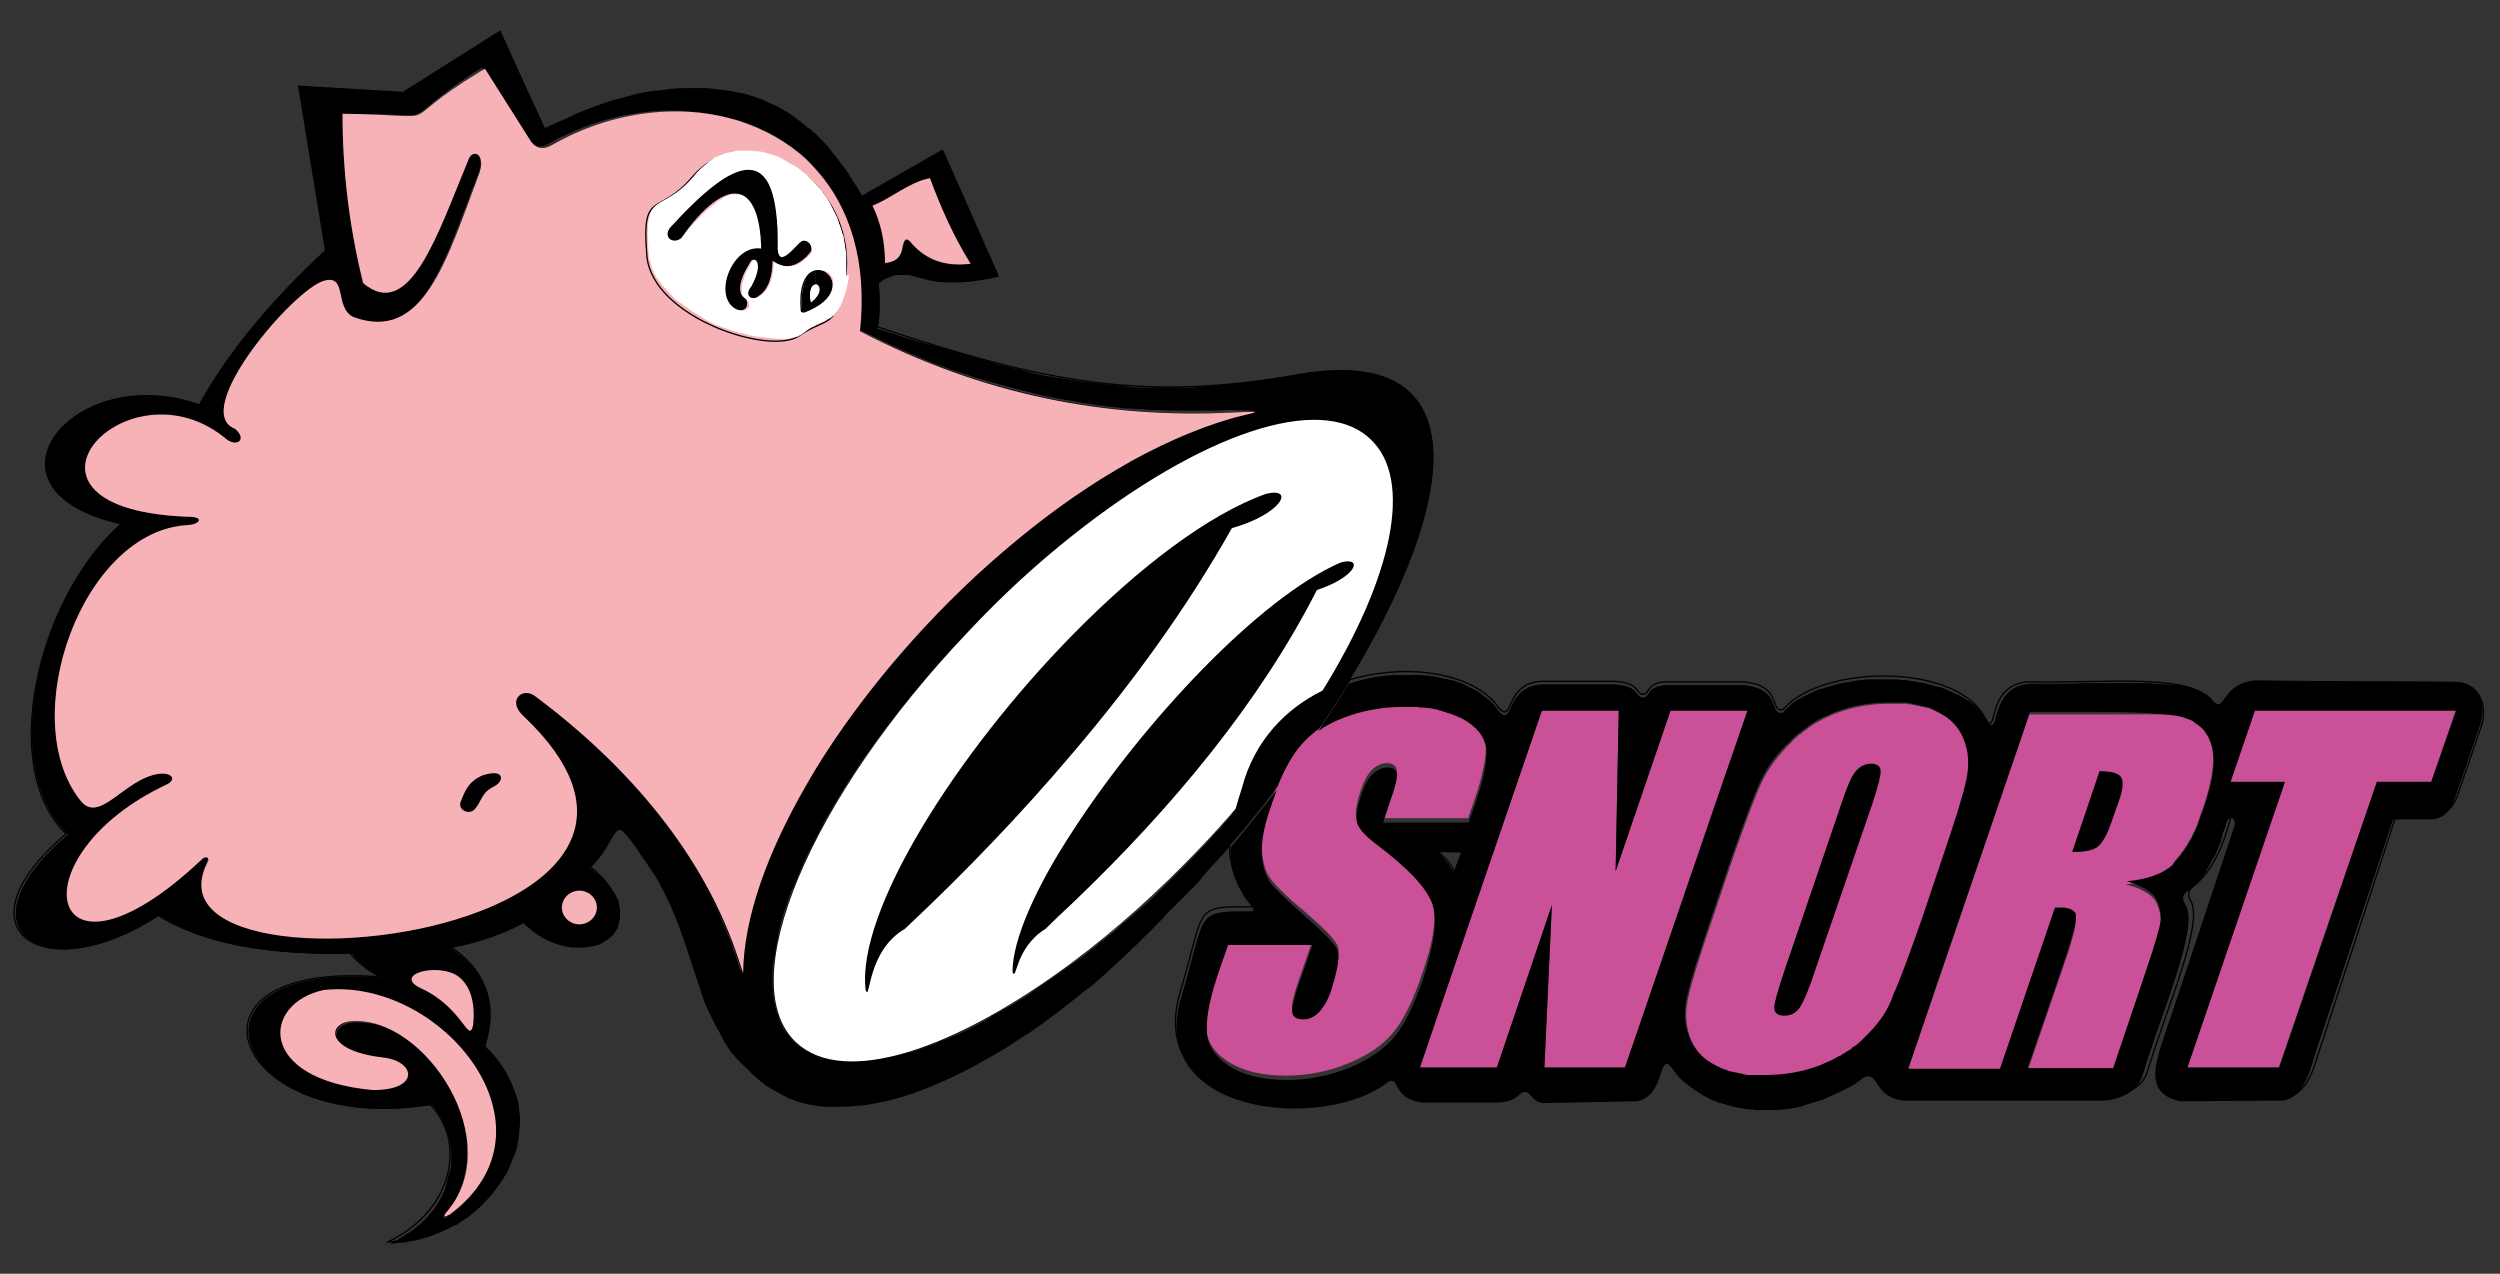 <?xml version="1.0" encoding="UTF-8"?> <!-- Generator: Adobe Illustrator 22.0.1, SVG Export Plug-In . SVG Version: 6.00 Build 0) --> <svg xmlns="http://www.w3.org/2000/svg" xmlns:xlink="http://www.w3.org/1999/xlink" id="Capa_1" x="0px" y="0px" width="400px" height="203.8px" viewBox="0 0 400 203.8" xml:space="preserve"><rect x="0" y="0" width="400" height="203.8" fill="#333333" stroke="none"/> <g> <path fill-rule="evenodd" clip-rule="evenodd" fill="none" stroke="#000000" stroke-width="0.216" stroke-miterlimit="22.926" d=" M51.9,45c3.7-0.9,1.6,4.3,4.6,5.8c11.4,4.2,15.1-9.3,20.4-23.4c0.8-2.8-1.4-3.7-2-1.6c-4.9,11.6-9.3,26-16.8,19.6 c-2.3-8.9-3.4-18-3.3-27.1c18.5,0.2,6.6,2.5,22.8-7.2l7.3,11.7c0.8,1.1,1.9,1.3,3.3,0.5c22-12.5,52.7-3.1,49.4,29.8 c19.9,10.2,39.8,13.9,59.6,13c6.2-0.3,3.3,0,0,1c-35.8,10.2-77.8,58.6-78.3,88.8c-5.1-17.5-17.4-32.5-33.3-44.5 c-2-1.4-4.5,0.9-1.6,3.4c37.5,35.8-62.6,46.3-50.7,23.3c0.5-0.9-0.5-0.9-0.9-0.5C7.4,161,2,137.1,26.7,125.6 c1.6-0.8,0.8-1.9-1.2-1.7c-5.5,0.7-9.6,8.3-12.7,4.2c-10.4-13.2,0.4-43.4,17.4-44c1.5-0.2,2.5-1.2,0.5-1.3 c-33.4-0.9-10.3-26,5.6-12.3c1.7,1,3.1-0.3,1.2-1.8C30.3,65.8,47,46.2,51.9,45z"></path> <path fill-rule="evenodd" clip-rule="evenodd" fill="none" stroke="#000000" stroke-width="0.216" stroke-miterlimit="22.926" d=" M138.5,158.4c0.9,2.2,0.1-6.2,6.3-9.8c21.1-20,39.2-40.9,52.3-64.1c7.9-2.2,10.2-6.6,5.5-5.5C176.6,88.2,136.2,138.7,138.5,158.4z"></path> <path fill-rule="evenodd" clip-rule="evenodd" fill="none" stroke="#000000" stroke-width="0.216" stroke-miterlimit="22.926" d=" M162,155.5c0.7,1.7,0.3-3.8,5.3-6.9c17.7-16.3,33.5-34.7,43.5-54.2c6.4-2.1,7.5-5.4,3.7-4.3C194.3,98.7,161.8,140.5,162,155.5z"></path> <path fill-rule="evenodd" clip-rule="evenodd" fill="none" stroke="#000000" stroke-width="0.216" stroke-miterlimit="22.926" d=" M64.5,14.8L80,5l7.1,15.8c23.5-11.4,40.5-7.8,50.7,10.7l12.9-7.4l8.9,20.1c-13.9,3.1-13.4-3.1-19.1,0.9c0.2,2.4,0.3,4.8-0.1,7.2 c26.6,8.9,42.7,12.1,67.6,7.6c65.1-10.9-36.1,131.8-81.7,115.3c-18.7-9.7-11.6-25.7-26.8-42.6c-1.5-1.5-1.8,2.5-5.4,5.8 c12,9.2-1.4,18.6-10.6,8.9c-3.4,1.8-7.4,3.2-11.7,4c5.5,3.5,7.9,8.6,5.5,15.9c13.4,12.5,0.7,31-15.2,31.5 c10.9-5.3,12.3-16.4,6.7-22c-31.7,5.1-42.4-23.1-8-20.4c-2.1-1.1-3.7-2.5-4.8-3.8c-12.4,0.2-22.9-1.2-30.8-6.1 c-18.2,12-32.8,2.4-14.6-13C-0.2,123.3,5.7,96,19.4,83.8c-24.4-5.4-7.6-26.2,12.5-19c5.1-9.2,12.3-17.4,20.2-24.7l-4.3-26.3 L64.5,14.8z"></path> <ellipse transform="matrix(0.69 -0.724 0.724 0.69 -32.037 162.19)" fill-rule="evenodd" clip-rule="evenodd" fill="none" stroke="#000000" stroke-width="0.216" stroke-miterlimit="22.926" cx="173.3" cy="118.5" rx="66.7" ry="25.3"></ellipse> <path fill-rule="evenodd" clip-rule="evenodd" fill="none" stroke="#000000" stroke-width="0.216" stroke-miterlimit="22.926" d=" M61.3,169.2c5.2,0.6,5.8,5.3-1.7,5.2c-18.6-1.7-17.7-13.8-7.8-16c18.8-2,38.7,22.2,20.2,35.9c-0.9,0.5-1.1,0.3-0.5-0.3 c10-11.4-3.5-31.6-15-30.7C52.4,163.6,51.8,168.1,61.3,169.2z"></path> <path fill-rule="evenodd" clip-rule="evenodd" fill="none" stroke="#000000" stroke-width="0.216" stroke-miterlimit="22.926" d=" M67.3,158.1c-4.2-1.9,1.7-3.9,5.3-2.2c2.6,1.3,3.5,4.4,3.1,8.2C75,167.2,74.1,161.1,67.3,158.1z"></path> <path fill-rule="evenodd" clip-rule="evenodd" fill="none" stroke="#000000" stroke-width="0.216" stroke-miterlimit="22.926" d=" M92.7,147.9c1.5,0,2.8-1.2,2.8-2.7s-1.3-2.7-2.8-2.7c-1.5,0-2.8,1.2-2.8,2.7S91.1,147.9,92.7,147.9z"></path> <path fill-rule="evenodd" clip-rule="evenodd" fill="none" stroke="#000000" stroke-width="0.216" stroke-miterlimit="22.926" d=" M73.7,128.4c-0.5,1.3,1.5,2.3,2.4,1c1.2-1.8,1-2.5,2.9-3.5c1.4-0.7,1.7-2.6-0.8-2C75.2,124.6,74.5,126.2,73.7,128.4z"></path> <path fill-rule="evenodd" clip-rule="evenodd" fill="none" stroke="#000000" stroke-width="0.216" stroke-miterlimit="22.926" d=" M139.6,32.9c2.9-1,5.9-3.8,9.2-4.4c1.6,4.6,3.6,9.2,6.5,13.7c-4,0.5-7-0.6-9.3-3.1c-0.8-1.2-1.2-1-1.4,0.4c-0.3,2-1.5,2.4-2.8,2.6 C141.7,38.6,140.9,35.5,139.6,32.9z"></path> <path fill-rule="evenodd" clip-rule="evenodd" fill="none" stroke="#000000" stroke-width="0.216" stroke-miterlimit="22.926" d=" M107.2,36.6c-1,1.3,0.5,2.4,1.7,1.4c7.3-10.3,12.8-9.3,13,1.9c-4.6-0.9-7.9,7.6-4,9.5c1.6,0.6,1.8-1.1,1.3-1.5 c-1.4-0.9-1.2-2.9,0.8-6.1c0.6-1,2.6-0.1,0.3,4.1c-1.1,1.2-0.1,2.3,1.1,1.3c1.6-1.1,2.1-3.3,2.1-5.7c2.1,1.6,4,1.2,6-1.2 c0.6-0.8-0.3-2-1.2-1.6c-1,0.7-3.7,4.6-4,1.1C124.6,22.2,117.5,25.3,107.2,36.6z"></path> <path fill-rule="evenodd" clip-rule="evenodd" fill="none" stroke="#000000" stroke-width="0.216" stroke-miterlimit="22.926" d=" M128.2,49.4c-0.9-11.9,11.1-3.7,0.5,0.4C128.3,49.9,128.2,49.9,128.2,49.4z"></path> <path fill-rule="evenodd" clip-rule="evenodd" fill="none" stroke="#000000" stroke-width="0.216" stroke-miterlimit="22.926" d=" M129.6,48.4c-1-5.2,4-2.8,0.2,0.1C129.7,48.6,129.7,48.6,129.6,48.4z"></path> <g> <path fill="#CA5098" d="M310.1,140l0.9-2.6c2-5.9,3.3-10,3.8-12.4c0.5-2.3,0.4-4.5-0.4-6.5c-0.8-2-2.2-3.5-4.3-4.5l0,0 c-0.1-0.1-0.3-0.1-0.4-0.2c-0.1-0.1-0.3-0.1-0.4-0.2c-0.1-0.1-0.3-0.1-0.4-0.2c-0.1,0-0.3-0.1-0.4-0.1c-0.2,0-0.3-0.1-0.5-0.1 c-0.1,0-0.3-0.1-0.4-0.1c-0.2,0-0.3-0.1-0.5-0.1c-0.1,0-0.3-0.1-0.4-0.1c-0.2,0-0.4-0.1-0.6-0.1c-0.1,0-0.3-0.1-0.4-0.1 c-0.2,0-0.4,0-0.6-0.1c-0.1,0-0.3,0-0.4,0c-0.2,0-0.5,0-0.7,0c-0.1,0-0.2,0-0.4,0c-0.4,0-0.7,0-1.1,0c-3.2,0-6.2,0.5-8.9,1.6 c-0.4,0.1-0.8,0.3-1.1,0.5c0,0-0.1,0-0.1,0c-0.2,0.1-0.4,0.2-0.6,0.3c-0.1,0-0.1,0.1-0.2,0.1c-0.3,0.2-0.6,0.3-0.9,0.5 c-0.1,0-0.2,0.1-0.2,0.1c-0.2,0.1-0.4,0.2-0.6,0.4c-0.1,0.1-0.2,0.1-0.3,0.2c-0.2,0.1-0.4,0.2-0.5,0.4c-0.1,0.1-0.2,0.1-0.3,0.2 c-0.2,0.1-0.3,0.2-0.5,0.4c-0.1,0.1-0.2,0.2-0.3,0.2c-0.2,0.1-0.4,0.3-0.5,0.4c-0.1,0.1-0.2,0.1-0.2,0.2c-0.3,0.2-0.5,0.4-0.7,0.7 c-2.1,2-3.7,4.2-4.8,6.5c-1.1,2.4-2.6,6.5-4.6,12.2l-3.3,9.8c-2,5.9-3.3,10-3.8,12.4c-0.5,2.3-0.4,4.5,0.4,6.5 c0.8,2,2.2,3.5,4.3,4.5l0,0c0.1,0.1,0.3,0.1,0.4,0.2c0.1,0.1,0.2,0.1,0.4,0.2c0.2,0.1,0.3,0.1,0.5,0.2c0.1,0,0.2,0.1,0.4,0.1 c0.2,0.1,0.3,0.1,0.5,0.2c0.1,0,0.2,0.1,0.4,0.1c0.2,0,0.4,0.1,0.6,0.1c0.1,0,0.3,0.1,0.4,0.1c0.2,0,0.4,0.1,0.6,0.1 c0.1,0,0.3,0,0.4,0.1c0.2,0,0.4,0.1,0.6,0.1c0.1,0,0.3,0,0.4,0c0.2,0,0.4,0,0.7,0c0.1,0,0.3,0,0.4,0c0.4,0,0.7,0,1.1,0 c3.2,0,6.2-0.5,8.9-1.6c0.4-0.1,0.8-0.3,1.1-0.5c0,0,0.1,0,0.1,0c0.2-0.1,0.4-0.2,0.6-0.3c0.1,0,0.1-0.1,0.2-0.1 c0.3-0.1,0.6-0.3,0.9-0.5c0.1,0,0.2-0.1,0.3-0.1c0.2-0.1,0.4-0.2,0.6-0.4c0.1-0.1,0.2-0.1,0.3-0.2c0.2-0.1,0.4-0.2,0.5-0.3 c0.1-0.1,0.2-0.1,0.3-0.2c0.2-0.1,0.3-0.2,0.5-0.4c0.1-0.1,0.2-0.2,0.3-0.2c0.2-0.1,0.4-0.3,0.5-0.4c0.1-0.1,0.2-0.1,0.2-0.2 c0.3-0.2,0.5-0.4,0.7-0.7c2.1-2,3.7-4.2,4.8-6.6c1.1-2.4,2.6-6.4,4.6-12.2L310.1,140z M299.4,128.4l-7.1,20.7l-1.9,5.6 c-1.2,3.4-2,5.5-2.6,6.4c-0.6,0.9-1.4,1.3-2.4,1.3c-1,0-1.5-0.4-1.5-1.2c0-0.8,0.6-2.8,1.7-6.1l6.7-19.5l2.4-7.1 c1-3,1.8-4.7,2.4-5.3c0.6-0.6,1.3-0.9,2.1-0.9c0.9,0,1.4,0.4,1.4,1.1C300.7,124,300.3,125.7,299.4,128.4z"></path> <polygon fill="#CA5098" points="279.6,113.7 274.5,113.7 267.2,113.7 258.5,139.4 259,113.7 246.7,113.7 227.1,170.8 232.4,170.8 239.5,170.8 248.3,144.9 247.1,170.8 260,170.8 274.5,128.4 "></polygon> <path fill="#CA5098" d="M348,137.7C348,137.7,348.1,137.7,348,137.7c0.2-0.2,0.4-0.5,0.6-0.7c0,0,0-0.1,0.1-0.1 c0.2-0.2,0.3-0.5,0.5-0.7c0,0,0.1-0.1,0.1-0.1c0.2-0.3,0.3-0.5,0.5-0.8c0,0,0.1-0.1,0.1-0.1c0.2-0.3,0.3-0.6,0.5-0.9 c0,0,0-0.1,0.1-0.1c0.2-0.3,0.3-0.7,0.5-1.1c0,0,0-0.1,0.1-0.1c0.2-0.4,0.3-0.8,0.5-1.2c0,0,0,0,0-0.1c0.2-0.4,0.3-0.9,0.5-1.4 c0,0,0,0,0,0c0,0,0,0,0,0c0.1-0.3,0.2-0.6,0.3-0.8c1.7-4.9,2.1-8.4,1.3-10.6c-0.1-0.3-0.2-0.5-0.3-0.8c0-0.1-0.1-0.2-0.1-0.2 c-0.1-0.2-0.2-0.3-0.3-0.5c-0.1-0.1-0.1-0.2-0.2-0.3c-0.1-0.1-0.2-0.3-0.3-0.4c-0.1-0.1-0.1-0.2-0.2-0.2c-0.1-0.1-0.1-0.2-0.2-0.2 c0,0,0,0-0.1-0.1c-0.1-0.1-0.2-0.2-0.4-0.3c-0.1-0.1-0.2-0.1-0.3-0.2c-0.1-0.1-0.3-0.2-0.4-0.3c-0.1-0.1-0.2-0.1-0.3-0.2 c-0.2-0.1-0.3-0.2-0.5-0.2c-0.1,0-0.2-0.1-0.3-0.1c-0.3-0.1-0.5-0.2-0.8-0.3c-0.1,0-0.3-0.1-0.4-0.1c0,0-0.1,0-0.1,0 c-0.1,0-0.2,0-0.4-0.1c-0.1,0-0.1,0-0.2,0c-0.1,0-0.2,0-0.4-0.1c-0.1,0-0.2,0-0.2,0c-0.1,0-0.2,0-0.4,0c-0.1,0-0.2,0-0.3,0 c-0.1,0-0.3,0-0.4,0c-0.1,0-0.2,0-0.3,0c-0.1,0-0.3,0-0.4,0c-0.1,0-0.2,0-0.3,0c-0.1,0-0.3,0-0.4,0c-0.1,0-0.2,0-0.4,0 c-0.2,0-0.3,0-0.5,0c-0.1,0-0.3,0-0.4,0c-0.2,0-0.3,0-0.5,0c-0.1,0-0.3,0-0.4,0c-0.2,0-0.3,0-0.5,0c-0.1,0-0.3,0-0.4,0 c-0.2,0-0.4,0-0.5,0c-0.2,0-0.3,0-0.5,0c-0.2,0-0.4,0-0.6,0c-0.2,0-0.3,0-0.5,0c-0.2,0-0.4,0-0.6,0c-0.2,0-0.3,0-0.5,0 c-0.2,0-0.4,0-0.6,0c-0.2,0-0.4,0-0.6,0c-0.2,0-0.4,0-0.6,0c-0.2,0-0.4,0-0.6,0c-0.1,0-0.2,0-0.4,0l-0.6,0h-10.4l-19.5,57.1h5h9.7 l8.8-25.8c2,0,3.1,0.4,3.4,1.1c0.2,0.7-0.2,2.6-1.2,5.7l-6.5,19h11.3h2.4l5.1-15.1c1.6-4.6,2.4-7.4,2.5-8.5c0.1-1-0.1-2.1-0.7-3.4 c-0.6-1.2-2.2-2.2-4.9-2.9c3.3-0.3,5.8-1.2,7.4-2.7C347.7,138.1,347.9,137.9,348,137.7z M339,127.9l-1.1,3.1 c-0.1,0.3-0.2,0.6-0.3,0.9c0,0.1-0.1,0.2-0.1,0.3c-0.1,0.2-0.1,0.3-0.2,0.5c0,0.1-0.1,0.2-0.1,0.3c-0.1,0.1-0.1,0.3-0.2,0.4 c0,0.1-0.1,0.2-0.1,0.3c-0.1,0.1-0.1,0.2-0.2,0.3c0,0.1-0.1,0.2-0.1,0.2c-0.1,0.1-0.1,0.2-0.2,0.3c0,0.1-0.1,0.1-0.1,0.2 c-0.1,0.1-0.1,0.2-0.2,0.2c0,0.1-0.1,0.1-0.1,0.2c-0.1,0.1-0.1,0.1-0.2,0.2c0,0-0.1,0.1-0.1,0.1c-0.1,0.1-0.2,0.1-0.3,0.2 c-0.8,0.5-2.1,0.7-3.7,0.7l3.9-11.5l0.4-1.2c1.7,0,2.8,0.3,3.2,0.9C339.7,124.9,339.6,126.1,339,127.9z"></path> <path fill="#CA5098" d="M229.1,144c-0.8-2.5-3.9-5.7-9.1-9.7c-1.8-1.4-2.8-2.5-3-3.5c-0.2-1,0.1-2.4,0.7-4.3 c0.5-1.5,1.1-2.6,1.8-3.3c0.7-0.7,1.5-1.1,2.4-1.1c0.8,0,1.3,0.3,1.5,0.8c0.2,0.5-0.1,1.8-0.8,3.8l-1.4,4.2h11.2h2.5l0.8-2.3 c1.6-4.5,2.2-7.8,2-9.6c-0.2-1.9-1.5-3.5-3.8-4.7c-0.3-0.1-0.5-0.3-0.8-0.4c-0.1,0-0.2-0.1-0.3-0.1c-0.1-0.1-0.3-0.1-0.4-0.2 c-0.1,0-0.1,0-0.2-0.1c-0.1,0-0.2-0.1-0.3-0.1c-0.2-0.1-0.4-0.1-0.7-0.2c-0.1,0-0.2-0.1-0.3-0.1c-0.3-0.1-0.6-0.2-0.9-0.2 c0,0-0.1,0-0.1,0c-0.3-0.1-0.7-0.1-1.1-0.2c-0.1,0-0.2,0-0.3,0c-0.3,0-0.5-0.1-0.8-0.1c-0.1,0-0.3,0-0.4,0c-0.3,0-0.6,0-0.9-0.1 c-0.1,0-0.3,0-0.4,0c-0.4,0-0.8,0-1.3,0c-3.5,0-6.7,0.6-9.5,1.7c-2.9,1.1-5.2,2.7-7,4.7c-1.8,2-3.4,5.2-4.9,9.6 c-1,3-1.5,5.5-1.4,7.5c0.1,2,0.6,3.5,1.4,4.6c0.8,1.1,2.6,2.9,5.5,5.3c2.8,2.4,4.5,4.1,5.1,5.2c0.6,1,0.3,3.2-0.9,6.6 c-0.5,1.5-1.2,2.7-1.9,3.5c-0.7,0.8-1.6,1.2-2.6,1.2c-1,0-1.6-0.3-1.7-0.9c-0.2-0.6,0.1-2,0.8-4.1l2.4-6.9h-13.7l-1.3,3.7 c-1.5,4.3-2.2,7.6-2.1,9.9c0.1,2.3,1.2,4.2,3.5,5.7c2.3,1.5,5.4,2.3,9.3,2.3c3.6,0,7-0.7,10.1-2c3.1-1.3,5.5-2.9,7.1-4.9 c1.6-1.9,3.1-4.9,4.5-9C229.4,150.6,230,146.6,229.1,144z"></path> <polygon fill="#CA5098" points="360.7,113.7 356.8,125.1 365.5,125.1 351.9,165 349.9,170.8 351.9,170.8 364.6,170.8 380.3,125.1 389,125.1 392.9,113.7 "></polygon> </g> <path fill-rule="evenodd" clip-rule="evenodd" fill="none" stroke="#000000" stroke-width="0.216" stroke-miterlimit="22.926" d=" M239.9,113.4c2.4,2.4,0.7-4.6,7.5-4.4h10.5c4.6,0.1,3.8,2.1,5,2.1c1.2-0.1,0.4-2.1,4.2-2h11.7c6.5,0.4,4.3,5.1,6.5,4.4 c6.4-7.4,28.6-7.4,32.5,1.8c1.9,2.3,0-5.5,6.5-6.2c12.4,0.3,26.5-1.6,29.8,3.3c2,1.8,1.4-2.9,6.6-3.4l31.8,0.2 c3.9-0.1,5.7,3.3,4.5,7l-3.7,10.8c-0.7,2.1-1.9,3.4-3.8,3.4l-6.1,0L370.8,169c-1.2,4.3-3,6.8-5.7,6.4l-15.6,0.1 c-5.1-1.2-4.3-5-2.9-9.3l11.6-34.8c0.4-1.4-0.9-1.8-1.3-0.5c-1.2,4.3-2.7,8.4-6.2,11.1c-0.6,0.6-0.7,1.3-0.2,2.1 c2.2,3.6-3.9,17.3-6.9,27.3c-0.8,2.8-4,4-6.6,4l-31.4-0.1c-5.2-0.4-4-5.2-6.8-3.6c-6.1,5.5-23.5,8.7-31.1-1.1 c-2.6-3.9-1.1,4-5.8,4.9l-15.1,0.3c-2-0.2-2.2-2.4-3.5-1.6c-0.5,0.3-1,1.3-3.5,1.5l-12.6,0c-4.8-0.8-3.2-4.2-5.3-3.3 c-10,8-39.1,5.6-33-13.9c3.9-13.1,2-13.5,10.7-13.4c3.6,0.3-6.9-3.2-1.1-19.1C204.1,104.8,233.5,103.5,239.9,113.4z"></path> <path fill-rule="evenodd" clip-rule="evenodd" fill="none" stroke="#000000" stroke-width="0.216" stroke-miterlimit="22.926" d=" M230.1,136.3c0.2-0.1,3.9,0,3.9,0l-1.2,3.2C232.2,138.3,231.3,137.3,230.1,136.3z"></path> <path fill-rule="evenodd" clip-rule="evenodd" d="M208.1,59.9c-0.7,0.1-1.5,0.3-2.2,0.4c-0.2,0-0.5,0.1-0.7,0.1 c-0.5,0.1-1,0.2-1.5,0.2c-0.3,0-0.6,0.1-0.8,0.1c-0.4,0.1-0.9,0.1-1.3,0.2c-0.3,0-0.6,0.1-0.9,0.1c-0.4,0.1-0.8,0.1-1.2,0.2 c-0.3,0-0.6,0.1-0.9,0.1c-0.4,0-0.8,0.1-1.2,0.1c-0.3,0-0.6,0.1-0.9,0.1c-0.4,0-0.8,0.1-1.2,0.1c-0.3,0-0.6,0-0.9,0.1 c-0.4,0-0.8,0.1-1.1,0.1c-0.3,0-0.6,0-0.8,0.1c-0.4,0-0.8,0-1.2,0.1c-0.3,0-0.5,0-0.8,0c-0.4,0-0.8,0-1.2,0c-0.2,0-0.5,0-0.7,0 c-0.5,0-1.1,0-1.6,0c-0.1,0-0.2,0-0.3,0c-0.6,0-1.3,0-1.9,0c-0.2,0-0.5,0-0.7,0c-0.4,0-0.8,0-1.2,0c-0.3,0-0.5,0-0.8,0 c-0.4,0-0.7,0-1.1-0.1c-0.3,0-0.6,0-0.8-0.1c-0.3,0-0.7-0.1-1-0.1c-0.3,0-0.6-0.1-0.9-0.1c-0.3,0-0.7-0.1-1-0.1 c-0.3,0-0.6-0.1-0.9-0.1c-0.3,0-0.7-0.1-1-0.1c-0.3,0-0.6-0.1-0.9-0.1c-0.3,0-0.7-0.1-1-0.1c-0.3,0-0.6-0.1-0.9-0.1 c-0.3-0.1-0.7-0.1-1-0.2c-0.3,0-0.6-0.1-0.9-0.1c-0.4-0.1-0.7-0.1-1.1-0.2c-0.3,0-0.5-0.1-0.8-0.1c-0.4-0.1-0.8-0.2-1.3-0.2 c-0.3-0.1-0.6-0.1-0.8-0.2c-0.6-0.1-1.1-0.2-1.7-0.4c-0.3-0.1-0.6-0.1-0.8-0.2c-0.4-0.1-0.7-0.2-1.1-0.3c-0.3-0.1-0.6-0.1-0.9-0.2 c-0.4-0.1-0.7-0.2-1.1-0.3c-0.3-0.1-0.6-0.2-1-0.2c-0.3-0.1-0.7-0.2-1-0.3c-0.3-0.1-0.7-0.2-1-0.3c-0.3-0.1-0.7-0.2-1-0.3 c-0.3-0.1-0.7-0.2-1-0.3c-0.3-0.1-0.7-0.2-1-0.3c-0.3-0.1-0.7-0.2-1-0.3c-0.4-0.1-0.7-0.2-1.1-0.3c-0.4-0.1-0.7-0.2-1.1-0.3 c-0.4-0.1-0.7-0.2-1.1-0.3c-0.4-0.1-0.7-0.2-1.1-0.3c-0.4-0.1-0.7-0.2-1.1-0.3c-0.4-0.1-0.7-0.2-1.1-0.3c-0.6-0.2-1.3-0.4-2-0.6 c-0.2-0.1-0.5-0.1-0.7-0.2c-0.5-0.2-1-0.3-1.5-0.5c-0.2-0.1-0.5-0.2-0.7-0.2c-0.7-0.2-1.4-0.5-2.2-0.7c0.4-2.4,0.3-4.8,0.1-7.2 c0.2-0.1,0.4-0.2,0.5-0.4c0.1,0,0.1-0.1,0.2-0.1c0.1-0.1,0.2-0.1,0.3-0.2c0.1,0,0.1-0.1,0.2-0.1c0.1-0.1,0.2-0.1,0.3-0.1 c0.1,0,0.1-0.1,0.2-0.1c0.1,0,0.2-0.1,0.3-0.1c0.1,0,0.1,0,0.2-0.1c0.1,0,0.2-0.1,0.2-0.1c0.1,0,0.1,0,0.2,0c0.1,0,0.1,0,0.2-0.1 c0.1,0,0.1,0,0.2,0c0.1,0,0.1,0,0.2,0c0.1,0,0.1,0,0.2,0c0.1,0,0.1,0,0.2,0c0.1,0,0.1,0,0.2,0c0.1,0,0.1,0,0.2,0c0.1,0,0.1,0,0.2,0 c0.1,0,0.1,0,0.2,0c0.1,0,0.1,0,0.2,0c0.1,0,0.1,0,0.2,0c0.1,0,0.1,0,0.2,0c0.1,0,0.1,0,0.2,0c0.1,0,0.1,0,0.2,0c0.1,0,0.1,0,0.2,0 c0.1,0,0.2,0,0.2,0.1c0,0,0.1,0,0.1,0c0.3,0.1,0.7,0.2,1,0.3c0,0,0,0,0.1,0c0,0,0,0,0,0c0.1,0,0.2,0,0.3,0.1c0.1,0,0.1,0,0.2,0 c0.1,0,0.2,0,0.3,0.1c0.1,0,0.2,0,0.2,0.1c0.1,0,0.2,0,0.3,0.1c0.1,0,0.2,0,0.3,0.1c0.1,0,0.2,0,0.3,0c0.1,0,0.2,0,0.3,0.1 c0.1,0,0.2,0,0.3,0c0.1,0,0.2,0,0.3,0c0.1,0,0.2,0,0.3,0c0.1,0,0.2,0,0.4,0c0.1,0,0.2,0,0.3,0c0.1,0,0.3,0,0.4,0c0.1,0,0.2,0,0.3,0 c0.1,0,0.3,0,0.4,0c0.1,0,0.2,0,0.4,0c0.1,0,0.3,0,0.4,0c0.1,0,0.2,0,0.4,0c0.2,0,0.3,0,0.5,0c0.1,0,0.3,0,0.4,0c0.2,0,0.4,0,0.5,0 c0.1,0,0.3,0,0.4,0c0.2,0,0.4,0,0.6-0.1c0.1,0,0.3,0,0.4-0.1c0.2,0,0.4-0.1,0.6-0.1c0.1,0,0.3,0,0.4-0.1c0.2,0,0.5-0.1,0.8-0.1 c0.1,0,0.3,0,0.4-0.1c0.4-0.1,0.8-0.2,1.2-0.3l-8.9-20.1l-12.9,7.4c-0.3-0.5-0.6-1-0.9-1.5c-0.1-0.1-0.2-0.3-0.3-0.4 c-0.2-0.4-0.5-0.7-0.7-1.1c-0.1-0.1-0.2-0.2-0.2-0.4c-0.3-0.5-0.6-0.9-0.9-1.3c-0.1-0.1-0.1-0.2-0.2-0.2c-0.3-0.4-0.5-0.7-0.8-1.1 c-0.1-0.1-0.2-0.3-0.3-0.4c-0.3-0.3-0.5-0.6-0.8-1c-0.1-0.1-0.2-0.2-0.2-0.3c-0.3-0.4-0.7-0.7-1-1.1c-0.1-0.1-0.2-0.2-0.3-0.3 c-0.3-0.3-0.5-0.5-0.8-0.8c-0.1-0.1-0.2-0.2-0.4-0.3c-0.3-0.3-0.6-0.6-1-0.8c0,0-0.1-0.1-0.1-0.1c-0.4-0.3-0.7-0.6-1.1-0.9 c-0.1-0.1-0.3-0.2-0.4-0.3c-0.3-0.2-0.6-0.4-0.8-0.6c-0.1-0.1-0.3-0.2-0.4-0.3c-0.4-0.2-0.8-0.5-1.2-0.7c-0.1-0.1-0.2-0.1-0.3-0.2 c-0.3-0.2-0.6-0.3-1-0.5c-0.2-0.1-0.3-0.1-0.5-0.2c-0.3-0.1-0.6-0.3-0.9-0.4c-0.1-0.1-0.3-0.1-0.4-0.2c-0.4-0.2-0.8-0.3-1.3-0.5 c-0.1-0.1-0.3-0.1-0.4-0.1c-0.3-0.1-0.6-0.2-0.9-0.3c-0.2,0-0.3-0.1-0.5-0.1c-0.3-0.1-0.7-0.2-1-0.2c-0.1,0-0.3-0.1-0.4-0.1 c-0.4-0.1-0.9-0.2-1.3-0.2c-0.2,0-0.4-0.1-0.6-0.1c-0.3,0-0.6-0.1-0.9-0.1c-0.2,0-0.4,0-0.6-0.1c-0.4,0-0.8-0.1-1.3-0.1 c-0.2,0-0.4,0-0.6,0c-0.4,0-0.7,0-1.1,0c-0.2,0-0.4,0-0.6,0c-0.3,0-0.6,0-1,0c-0.2,0-0.4,0-0.6,0c-0.5,0-1,0.1-1.5,0.1 c-0.2,0-0.4,0-0.6,0.1c-0.3,0-0.7,0.1-1,0.1c-0.2,0-0.5,0.1-0.7,0.1c-0.1,0-0.2,0-0.3,0c-0.2,0-0.5,0.1-0.7,0.1 c-0.2,0-0.4,0.1-0.7,0.1c-0.5,0.1-1.1,0.2-1.6,0.3c-0.2,0.1-0.5,0.1-0.7,0.2c-0.4,0.1-0.7,0.2-1.1,0.3c-0.3,0.1-0.5,0.1-0.8,0.2 c-0.4,0.1-0.7,0.2-1.1,0.3c-0.2,0.1-0.5,0.1-0.7,0.2c-0.6,0.2-1.1,0.4-1.7,0.6c-0.2,0.1-0.4,0.1-0.6,0.2c-0.4,0.2-0.9,0.3-1.3,0.5 c-0.2,0.1-0.5,0.2-0.7,0.3c-0.2,0.1-0.3,0.1-0.5,0.2c-0.3,0.1-0.6,0.2-0.9,0.4c-0.1,0.1-0.2,0.1-0.4,0.2c-0.6,0.3-1.2,0.5-1.8,0.8 c-0.2,0.1-0.3,0.1-0.5,0.2c-0.6,0.3-1.3,0.6-1.9,0.9L80,5l-9.2,5.8l-6.3,4l-16.7-1l4.3,26.3C44.2,47.4,37,55.6,31.9,64.8 c-20.1-7.2-36.9,13.6-12.5,19C5.7,96-0.2,123.3,10.9,133.5c-18.2,15.4-3.7,25,14.6,13c7.9,4.9,18.4,6.3,30.8,6.1 c1,1.3,2.7,2.7,4.8,3.8c-34.5-2.7-23.8,25.5,8,20.4c0.2,0.2,0.4,0.4,0.5,0.6c0,0.1,0.1,0.1,0.1,0.2c0.1,0.1,0.2,0.3,0.3,0.4 c0,0.1,0.1,0.1,0.1,0.2c0.1,0.1,0.2,0.3,0.3,0.4c0,0.1,0.1,0.1,0.1,0.2c0.1,0.2,0.2,0.3,0.3,0.5c0,0.1,0.1,0.2,0.1,0.3 c0.1,0.1,0.1,0.2,0.2,0.4c0,0.1,0.1,0.2,0.1,0.3c0.1,0.1,0.1,0.3,0.2,0.4c0,0.1,0.1,0.2,0.1,0.3c0,0.1,0.1,0.3,0.1,0.4 c0,0.1,0.1,0.2,0.1,0.3c0,0.1,0.1,0.3,0.1,0.4c0,0.1,0,0.2,0.1,0.3c0,0.2,0.1,0.3,0.1,0.5c0,0.1,0,0.1,0,0.2 c0.1,0.6,0.2,1.2,0.2,1.8c0,0,0,0.1,0,0.1c0,0.2,0,0.3,0,0.5c0,0.1,0,0.2,0,0.3c0,0.1,0,0.3,0,0.4c0,0.1,0,0.2,0,0.3 c0,0.1,0,0.3-0.1,0.4c0,0.1,0,0.2-0.1,0.3c0,0.1-0.1,0.3-0.1,0.4c0,0.1,0,0.2-0.1,0.3c0,0.1-0.1,0.3-0.1,0.4c0,0.1-0.1,0.2-0.1,0.4 c0,0.1-0.1,0.3-0.1,0.4c0,0.1-0.1,0.2-0.1,0.4c0,0.1-0.1,0.3-0.1,0.4c0,0.1-0.1,0.2-0.1,0.4c-0.1,0.1-0.1,0.3-0.2,0.4 c-0.1,0.1-0.1,0.3-0.2,0.4c0,0.1-0.1,0.2-0.1,0.3c-0.1,0.2-0.2,0.3-0.3,0.5c0,0.1-0.1,0.1-0.1,0.2c-0.1,0.2-0.3,0.4-0.4,0.6 c0,0.1-0.1,0.1-0.1,0.2c-0.1,0.2-0.2,0.3-0.3,0.5c-0.1,0.1-0.1,0.2-0.2,0.2c-0.1,0.1-0.2,0.3-0.3,0.4c-0.1,0.1-0.1,0.1-0.2,0.2 c-0.2,0.2-0.3,0.4-0.5,0.6c0,0,0,0-0.1,0.1c-0.2,0.2-0.4,0.4-0.6,0.6c-0.1,0.1-0.1,0.1-0.2,0.2c-0.1,0.1-0.3,0.3-0.5,0.4 c-0.1,0.1-0.2,0.1-0.2,0.2c-0.2,0.1-0.4,0.3-0.5,0.4c-0.1,0-0.1,0.1-0.2,0.1c-0.2,0.2-0.5,0.4-0.7,0.5c-0.1,0-0.1,0.1-0.2,0.1 c-0.2,0.1-0.4,0.3-0.6,0.4c-0.1,0.1-0.2,0.1-0.3,0.2c-0.2,0.1-0.4,0.2-0.6,0.4c-0.1,0-0.2,0.1-0.3,0.1c-0.3,0.2-0.6,0.3-0.9,0.5 c0.3,0,0.7,0,1-0.1c0.1,0,0.2,0,0.2,0c0.3,0,0.7-0.1,1-0.1c0,0,0,0,0,0c0.3,0,0.6-0.1,1-0.2c0.1,0,0.1,0,0.2,0 c0.3-0.1,0.7-0.1,1-0.2c0,0,0,0,0,0c0.3-0.1,0.7-0.2,1-0.3c0,0,0.1,0,0.1,0c0.7-0.2,1.3-0.4,1.9-0.7c0,0,0.1,0,0.1,0 c0.7-0.3,1.3-0.6,2-0.9c0,0,0,0,0,0c0.3-0.2,0.6-0.4,1-0.5c0,0,0.1,0,0.1,0c0.6-0.4,1.2-0.8,1.8-1.2c0,0,0.1,0,0.1-0.1 c0.3-0.2,0.6-0.4,0.9-0.7c0,0,0,0,0,0c0.6-0.5,1.1-0.9,1.6-1.5c0,0,0.1-0.1,0.1-0.1c0.5-0.5,1-1,1.4-1.6c0,0,0,0,0.1-0.1 c0.2-0.3,0.4-0.5,0.6-0.8c0,0,0-0.1,0.1-0.1c0.4-0.6,0.8-1.1,1.1-1.7c0,0,0-0.1,0.1-0.1c0.2-0.3,0.3-0.6,0.5-0.9c0,0,0-0.1,0-0.1 c0.1-0.3,0.3-0.6,0.4-0.9c0,0,0,0,0-0.1c0.1-0.3,0.2-0.6,0.4-0.9c0-0.1,0-0.1,0.1-0.2c0.1-0.3,0.2-0.6,0.3-0.9c0,0,0,0,0,0 c0.1-0.3,0.2-0.6,0.2-0.9c0,0,0-0.1,0-0.1c0.1-0.3,0.1-0.6,0.2-0.9c0-0.1,0-0.1,0-0.2c0-0.3,0.1-0.6,0.1-0.9c0,0,0,0,0,0 c0-0.3,0-0.6,0.1-0.9c0-0.1,0-0.1,0-0.2c0-0.3,0-0.6,0-0.9c0,0,0-0.1,0-0.1c0-0.3,0-0.6-0.1-0.9c0,0,0-0.1,0-0.1 c0-0.3-0.1-0.6-0.1-0.9c0-0.1,0-0.1,0-0.2c-0.1-0.3-0.1-0.6-0.2-0.9c0,0,0,0,0,0c-0.1-0.3-0.2-0.6-0.3-0.9c0-0.1,0-0.1-0.1-0.2 c-0.1-0.3-0.2-0.6-0.4-0.9c0-0.1-0.1-0.1-0.1-0.2c-0.1-0.3-0.3-0.6-0.4-0.9c0,0,0-0.1,0-0.1c-0.2-0.3-0.3-0.6-0.5-0.9 c0-0.1-0.1-0.1-0.1-0.2c-0.2-0.3-0.4-0.6-0.6-0.9c0,0-0.1-0.1-0.1-0.1c-0.2-0.3-0.4-0.5-0.6-0.8c0-0.1-0.1-0.1-0.1-0.2 c-0.2-0.3-0.5-0.6-0.8-0.9c-0.1-0.1-0.1-0.1-0.2-0.2c-0.3-0.3-0.6-0.6-0.9-0.9c2.4-7.3,0-12.3-5.5-15.9c4.3-0.8,8.4-2.2,11.7-4 c0.2,0.2,0.3,0.3,0.5,0.5c0.1,0.1,0.1,0.1,0.2,0.1c0.1,0.1,0.2,0.2,0.4,0.3c0.1,0.1,0.1,0.1,0.2,0.2c0.1,0.1,0.2,0.2,0.4,0.3 c0.1,0,0.1,0.1,0.2,0.1c0.2,0.1,0.3,0.3,0.5,0.4c0,0,0,0,0,0c0.2,0.1,0.3,0.2,0.5,0.3c0.1,0,0.1,0.1,0.2,0.1 c0.1,0.1,0.2,0.1,0.4,0.2c0.1,0,0.1,0.1,0.2,0.1c0.1,0.1,0.3,0.1,0.4,0.2c0.1,0,0.1,0.1,0.2,0.1c0.2,0.1,0.4,0.2,0.5,0.2 c0,0,0,0,0,0c0.2,0.1,0.3,0.1,0.5,0.2c0.1,0,0.1,0,0.2,0.1c0.1,0,0.3,0.1,0.4,0.1c0.1,0,0.1,0,0.2,0.1c0.1,0,0.3,0.1,0.4,0.1 c0,0,0.1,0,0.1,0c0.3,0.1,0.7,0.1,1,0.2c0,0,0.1,0,0.1,0c0.1,0,0.3,0,0.4,0c0.1,0,0.1,0,0.2,0c0.1,0,0.3,0,0.4,0c0,0,0.1,0,0.1,0 c0.2,0,0.3,0,0.5,0c0,0,0,0,0,0c0,0,0,0,0,0c0.2,0,0.3,0,0.5,0c0,0,0.1,0,0.1,0c0.1,0,0.3,0,0.4-0.1c0,0,0.1,0,0.1,0 c0.2,0,0.3-0.1,0.5-0.1c0,0,0.1,0,0.1,0c0.1,0,0.3-0.1,0.4-0.1c0,0,0.1,0,0.1,0c0.1,0,0.3-0.1,0.4-0.1c0,0,0,0,0,0 c0.1-0.1,0.3-0.1,0.4-0.2c0,0,0.1,0,0.1,0c0.1-0.1,0.2-0.1,0.3-0.2c0,0,0.1,0,0.1-0.1c0.1-0.1,0.3-0.2,0.4-0.2c0,0,0,0,0,0 c0.1-0.1,0.2-0.2,0.4-0.3c0,0,0.1,0,0.1-0.1c0.1-0.1,0.2-0.2,0.3-0.2c0,0,0,0,0.1-0.1c0.1-0.1,0.2-0.2,0.3-0.3c0,0,0,0,0-0.1 c0.1-0.1,0.2-0.2,0.2-0.3c0,0,0-0.1,0.1-0.1c0.1-0.1,0.1-0.2,0.2-0.3c0,0,0,0,0,0c0.1-0.1,0.1-0.2,0.2-0.4c0,0,0-0.1,0-0.1 c0-0.1,0.1-0.2,0.1-0.3c0,0,0-0.1,0-0.1c0-0.1,0.1-0.3,0.1-0.4c0,0,0,0,0,0c0-0.1,0.1-0.3,0.1-0.4c0,0,0-0.1,0-0.1 c0-0.1,0-0.2,0-0.3c0,0,0-0.1,0-0.1c0-0.1,0-0.3,0-0.4c0,0,0-0.1,0-0.1c0-0.1,0-0.2,0-0.4c0,0,0-0.1,0-0.1c0-0.1,0-0.3-0.1-0.4 c0,0,0-0.1,0-0.1c0-0.2-0.1-0.3-0.1-0.5c0,0,0-0.1,0-0.1c0-0.1-0.1-0.3-0.1-0.4c0,0,0-0.1-0.1-0.1c-0.1-0.2-0.1-0.3-0.2-0.5 c0,0,0,0,0,0c-0.1-0.2-0.2-0.3-0.3-0.5c0,0-0.1-0.1-0.1-0.1c-0.1-0.1-0.2-0.3-0.2-0.4c0,0-0.1-0.1-0.1-0.1 c-0.1-0.2-0.2-0.3-0.4-0.5c0,0-0.1-0.1-0.1-0.1c-0.1-0.1-0.2-0.3-0.3-0.4c0-0.1-0.1-0.1-0.1-0.2c-0.1-0.1-0.3-0.3-0.4-0.4 c0,0-0.1-0.1-0.1-0.1c-0.2-0.2-0.3-0.4-0.5-0.5c0,0-0.1-0.1-0.2-0.1c-0.1-0.1-0.3-0.3-0.5-0.4c-0.1-0.1-0.1-0.1-0.2-0.2 c-0.2-0.2-0.4-0.4-0.7-0.5c3.6-3.3,3.8-7.3,5.4-5.8c0.3,0.3,0.5,0.6,0.7,0.8c0.1,0.1,0.1,0.2,0.2,0.3c0.2,0.2,0.3,0.4,0.5,0.6 c0.1,0.1,0.2,0.2,0.2,0.3c0.1,0.2,0.3,0.4,0.4,0.6c0.1,0.1,0.1,0.2,0.2,0.3c0.1,0.2,0.3,0.4,0.4,0.6c0.1,0.1,0.1,0.2,0.2,0.3 c0.1,0.2,0.3,0.4,0.4,0.6c0.1,0.1,0.1,0.2,0.2,0.2c0.1,0.2,0.3,0.4,0.4,0.6c0,0.1,0.1,0.1,0.1,0.2c0.2,0.2,0.3,0.5,0.5,0.7 c0,0,0,0.1,0.1,0.1c0.2,0.3,0.3,0.6,0.5,0.8c0.3,0.4,0.5,0.9,0.8,1.3c0,0,0,0.1,0,0.1c0.2,0.4,0.5,0.9,0.7,1.3c0,0,0,0,0,0 c2.6,5,3.9,9.8,5.4,14.2c0,0.1,0.1,0.3,0.1,0.4c0.1,0.2,0.2,0.5,0.2,0.7c0.1,0.2,0.2,0.4,0.2,0.6c0,0.1,0.1,0.3,0.1,0.4 c0.1,0.3,0.2,0.6,0.3,0.9c0,0.1,0.1,0.2,0.1,0.3c0.1,0.3,0.2,0.6,0.4,0.9c0,0.1,0.1,0.1,0.1,0.2c0.1,0.3,0.2,0.5,0.4,0.8 c0,0.1,0.1,0.1,0.1,0.2c0.1,0.3,0.3,0.6,0.4,0.9c0,0.1,0.1,0.2,0.1,0.2c0.1,0.3,0.3,0.6,0.5,0.9c0,0.1,0.1,0.1,0.1,0.2 c0.2,0.3,0.3,0.6,0.5,0.9c0,0,0,0,0,0.1c0.2,0.3,0.4,0.6,0.5,0.9c0,0.1,0.1,0.1,0.1,0.2c0.2,0.3,0.4,0.6,0.6,0.9 c0,0.1,0.1,0.1,0.1,0.2c0.2,0.3,0.4,0.6,0.7,0.9c0,0,0.1,0.1,0.1,0.1c0.2,0.3,0.5,0.6,0.7,0.8c0,0,0,0,0.1,0.1 c0.3,0.3,0.5,0.6,0.8,0.8c0.1,0.1,0.1,0.1,0.2,0.2c0.3,0.3,0.6,0.5,0.8,0.8c0.1,0.1,0.1,0.1,0.2,0.2c0.3,0.3,0.6,0.5,0.9,0.8 c0,0,0.1,0,0.1,0.1c0.3,0.3,0.6,0.5,1,0.8c0,0,0.1,0.1,0.1,0.1c0.4,0.3,0.7,0.5,1.1,0.7c0.1,0,0.1,0.1,0.2,0.1 c0.4,0.2,0.8,0.5,1.2,0.7c0.1,0,0.1,0.1,0.2,0.1c0.4,0.2,0.9,0.5,1.3,0.7c0.4,0.1,0.7,0.2,1.1,0.4c0.1,0,0.2,0.1,0.3,0.1 c0.3,0.1,0.5,0.1,0.8,0.2c0.1,0,0.2,0.1,0.3,0.1c0.3,0.1,0.6,0.1,0.9,0.2c0.1,0,0.1,0,0.2,0c0.4,0.1,0.8,0.1,1.1,0.2 c0.1,0,0.1,0,0.2,0c0.3,0,0.6,0.1,1,0.1c0.1,0,0.2,0,0.3,0c0.3,0,0.6,0,0.9,0c0.1,0,0.2,0,0.2,0c0.8,0,1.6,0,2.5-0.1 c0.1,0,0.1,0,0.2,0c0.4,0,0.7-0.1,1.1-0.1c0.1,0,0.1,0,0.2,0c1.3-0.1,2.6-0.4,4-0.7c0,0,0.1,0,0.1,0c1.8-0.4,3.7-1,5.6-1.7 c0,0,0,0,0,0c0,0,0,0,0,0c4-1.5,8.2-3.6,12.4-6.1c0,0,0,0,0,0c1.6-0.9,3.1-2,4.7-3c0,0,0,0,0.1,0c1.6-1.1,3.1-2.2,4.7-3.4 c0,0,0.1-0.1,0.1-0.1c1-0.8,2.1-1.6,3.1-2.4c0,0,0.1-0.1,0.1-0.1c0.5-0.4,0.9-0.8,1.4-1.1c0.1,0,0.1-0.1,0.2-0.1c1-0.8,2-1.7,3-2.6 c0.1-0.1,0.1-0.1,0.2-0.2c0.4-0.4,0.9-0.8,1.3-1.2c0.1-0.1,0.1-0.1,0.2-0.2c1-0.9,2-1.8,2.9-2.7c0.1-0.1,0.2-0.2,0.3-0.3 c0.4-0.4,0.8-0.8,1.2-1.2c0.1-0.1,0.1-0.1,0.2-0.2c0.5-0.5,1-0.9,1.4-1.4c0.1-0.1,0.1-0.1,0.2-0.2c0.4-0.4,0.8-0.8,1.2-1.2 c0.1-0.1,0.2-0.2,0.3-0.4c0.4-0.4,0.8-0.8,1.2-1.2c0.1-0.1,0.1-0.1,0.2-0.2c0.5-0.5,0.9-0.9,1.4-1.4c0.1-0.1,0.2-0.2,0.3-0.3 c0.4-0.4,0.7-0.8,1.1-1.1c0.1-0.1,0.3-0.3,0.4-0.4c0.4-0.4,0.8-0.9,1.2-1.3c0-0.1,0.1-0.1,0.1-0.2c0.4-0.5,0.9-1,1.3-1.5 c0.1-0.1,0.2-0.3,0.4-0.4c0.3-0.4,0.7-0.7,1-1.1c0.1-0.1,0.2-0.3,0.4-0.4c0.4-0.5,0.9-1,1.3-1.5c0-1.6,0.2-3.5,0.8-5.6 c-1.9,2.2-3.8,4.3-5.8,6.4c-0.4,0.5-0.9,0.9-1.3,1.4c-0.1,0.1-0.3,0.3-0.4,0.4c-0.3,0.3-0.6,0.6-0.9,0.9c-0.2,0.2-0.3,0.3-0.5,0.5 c-0.3,0.3-0.6,0.6-0.9,0.9c-0.2,0.2-0.3,0.3-0.5,0.5c-0.3,0.3-0.6,0.6-0.9,0.9c-0.1,0.1-0.3,0.3-0.4,0.4c-0.4,0.4-0.8,0.7-1.1,1.1 c-0.1,0.1-0.1,0.1-0.2,0.2c-0.4,0.4-0.9,0.8-1.3,1.2c-0.1,0.1-0.2,0.2-0.4,0.3c-0.3,0.3-0.7,0.6-1,0.9c-0.2,0.1-0.3,0.3-0.5,0.4 c-0.3,0.3-0.6,0.5-0.9,0.8c-0.2,0.1-0.3,0.3-0.5,0.4c-0.3,0.3-0.6,0.5-0.9,0.8c-0.1,0.1-0.3,0.3-0.4,0.4c-0.4,0.3-0.7,0.6-1.1,0.9 c-0.1,0.1-0.2,0.1-0.3,0.2c-0.5,0.4-0.9,0.8-1.4,1.1c-0.1,0.1-0.2,0.1-0.2,0.2c-0.4,0.3-0.7,0.6-1.1,0.9c-0.1,0.1-0.3,0.2-0.4,0.3 c-0.3,0.2-0.6,0.5-0.9,0.7c-0.1,0.1-0.3,0.2-0.4,0.3c-0.3,0.2-0.6,0.5-1,0.7c-0.1,0.1-0.3,0.2-0.4,0.3c-0.4,0.3-0.7,0.5-1.1,0.8 c-0.1,0.1-0.2,0.1-0.3,0.2c-0.5,0.3-0.9,0.7-1.4,1c0,0,0,0,0,0c-0.4,0.3-0.9,0.6-1.3,0.9c-0.1,0.1-0.2,0.1-0.3,0.2 c-0.3,0.2-0.7,0.5-1,0.7c-0.1,0.1-0.2,0.2-0.4,0.3c-0.3,0.2-0.7,0.4-1,0.7c-0.1,0.1-0.2,0.2-0.3,0.2c-0.4,0.2-0.7,0.5-1.1,0.7 c-0.1,0-0.1,0.1-0.2,0.1c-0.9,0.6-1.8,1.1-2.7,1.6c-0.1,0-0.1,0.1-0.2,0.1c-0.4,0.2-0.7,0.4-1.1,0.6c-0.1,0.1-0.2,0.1-0.3,0.2 c-0.3,0.2-0.7,0.4-1,0.6c-0.1,0.1-0.2,0.1-0.3,0.2c-0.4,0.2-0.7,0.4-1.1,0.6c-0.1,0-0.1,0.1-0.2,0.1c-0.9,0.5-1.7,0.9-2.6,1.3 c0,0-0.1,0-0.1,0c-0.4,0.2-0.7,0.4-1.1,0.5c-0.1,0-0.2,0.1-0.2,0.1c-0.3,0.1-0.7,0.3-1,0.4c-0.1,0-0.2,0.1-0.3,0.1 c-0.3,0.1-0.7,0.3-1,0.4c-0.1,0-0.1,0.1-0.2,0.1c-0.8,0.3-1.6,0.6-2.4,0.9c-0.5,0.2-1,0.4-1.5,0.5c0,0-0.1,0-0.1,0 c-0.5,0.2-1,0.3-1.5,0.4c-0.1,0-0.1,0-0.2,0c-1,0.3-1.9,0.5-2.9,0.7c-0.1,0-0.1,0-0.2,0c-0.5,0.1-0.9,0.2-1.3,0.2c0,0-0.1,0-0.1,0 c-0.4,0.1-0.8,0.1-1.3,0.1c0,0-0.1,0-0.1,0c-0.4,0-0.8,0.1-1.2,0.1c-0.1,0-0.1,0-0.2,0c-0.4,0-0.8,0-1.2,0c0,0,0,0,0,0 c-0.4,0-0.8,0-1.1-0.1c-0.1,0-0.1,0-0.2,0c-0.4,0-0.7-0.1-1.1-0.1c-0.1,0-0.1,0-0.2,0c-0.3-0.1-0.7-0.1-1-0.2c0,0,0,0-0.1,0 c-0.3-0.1-0.6-0.2-1-0.3c-0.1,0-0.1,0-0.2-0.1c-0.3-0.1-0.6-0.2-0.9-0.4c0,0-0.1,0-0.1-0.1c-0.3-0.1-0.5-0.3-0.8-0.4 c0,0-0.1-0.1-0.1-0.1c-0.3-0.2-0.5-0.3-0.8-0.5c-0.1,0-0.1-0.1-0.2-0.1c-0.3-0.2-0.5-0.4-0.7-0.6c-0.3-0.2-0.5-0.5-0.7-0.8 c0,0-0.1-0.1-0.1-0.1c-0.2-0.3-0.4-0.5-0.6-0.8c0,0-0.1-0.1-0.1-0.1c-0.2-0.3-0.4-0.6-0.5-0.9c0-0.1-0.1-0.1-0.1-0.2 c-0.2-0.3-0.3-0.6-0.4-1c0,0,0-0.1,0-0.1c-0.1-0.4-0.3-0.7-0.4-1.1c0,0,0,0,0,0c-0.1-0.4-0.2-0.8-0.3-1.2c0,0,0-0.1,0-0.1 c-0.1-0.4-0.1-0.8-0.2-1.2c0-0.1,0-0.1,0-0.2c0-0.4-0.1-0.8-0.1-1.3c0-0.1,0-0.1,0-0.2c0-0.4,0-0.9,0-1.3c0,0,0-0.1,0-0.1 c0-1,0.1-2,0.3-3c0,0,0-0.1,0-0.1c0.1-0.5,0.2-1,0.3-1.5c0-0.1,0-0.1,0-0.2c0.1-0.5,0.2-1,0.3-1.6c0-0.1,0-0.1,0-0.2 c0.1-0.6,0.3-1.1,0.4-1.7c0,0,0,0,0,0c0.3-1.2,0.7-2.4,1.2-3.7c0,0,0-0.1,0-0.1c0.2-0.6,0.4-1.2,0.7-1.8c0,0,0-0.1,0.1-0.1 c0.2-0.6,0.5-1.2,0.8-1.9c0,0,0-0.1,0-0.1c0.8-2,1.8-4,2.9-6.1c0,0,0,0,0,0c0.4-0.7,0.7-1.4,1.1-2.1c0,0,0,0,0-0.1 c0.4-0.7,0.8-1.4,1.2-2.1c0,0,0,0,0,0c1.7-2.9,3.5-5.8,5.6-8.8c0,0,0,0,0,0c2.6-3.7,5.5-7.5,8.7-11.3c0,0,0,0,0,0 c1.1-1.3,2.3-2.7,3.5-4c0,0,0.1-0.1,0.1-0.1c0.6-0.6,1.1-1.3,1.7-1.9c0.1-0.1,0.2-0.2,0.3-0.3c0.6-0.6,1.2-1.2,1.7-1.9 c25.4-26.7,54.2-40.6,64.5-31c7,6.5,3.4,22.4-7.6,40.3c1.4-0.7,2.9-1.3,4.4-1.7C233.2,80.5,237,55.1,208.1,59.9z M155.3,42.3 c-0.4,0-0.7,0.1-1,0.1c-0.1,0-0.1,0-0.2,0c-0.3,0-0.6,0-1,0c-0.1,0-0.1,0-0.2,0c-0.3,0-0.6,0-0.8-0.1c-0.1,0-0.1,0-0.2,0 c-0.3,0-0.6-0.1-0.9-0.2c-0.1,0-0.1,0-0.2,0c-0.3-0.1-0.5-0.1-0.8-0.2c0,0,0,0,0,0c-0.3-0.1-0.5-0.2-0.8-0.3 c-0.1,0-0.1-0.1-0.2-0.1c-0.3-0.1-0.5-0.2-0.7-0.4c0,0-0.1,0-0.1-0.1c-0.2-0.1-0.4-0.3-0.7-0.4c0,0-0.1-0.1-0.1-0.1 c-0.2-0.2-0.5-0.4-0.7-0.6c0,0-0.1-0.1-0.1-0.1c-0.2-0.2-0.4-0.4-0.6-0.6c-0.8-1.2-1.2-1-1.4,0.4c-0.3,2-1.5,2.4-2.8,2.6 c0-3.5-0.8-6.5-2-9.2c0.3-0.1,0.6-0.2,0.9-0.4c0,0,0.1,0,0.1-0.1c0.3-0.1,0.5-0.3,0.8-0.4c0.1,0,0.1-0.1,0.2-0.1 c0.3-0.1,0.5-0.3,0.8-0.5c0.1,0,0.1-0.1,0.2-0.1c0.3-0.2,0.5-0.3,0.8-0.5c0.3-0.2,0.6-0.4,0.9-0.5c0.1,0,0.1-0.1,0.2-0.1 c0.3-0.2,0.6-0.3,0.9-0.5c0,0,0.1-0.1,0.1-0.1c0.3-0.2,0.6-0.3,0.9-0.4c0,0,0,0,0,0c0.3-0.1,0.6-0.3,0.9-0.4c0,0,0.1,0,0.1-0.1 c0.1,0,0.3-0.1,0.4-0.1c0.1,0,0.1,0,0.2-0.1c0.2-0.1,0.4-0.1,0.6-0.1C150.4,33.1,152.4,37.7,155.3,42.3z M59.6,174.4 c-18.6-1.7-17.7-13.8-7.8-16c0.4,0,0.8-0.1,1.1-0.1c0.1,0,0.2,0,0.3,0c0.3,0,0.7,0,1,0c0,0,0.1,0,0.1,0c0.4,0,0.8,0,1.1,0.1 c0.1,0,0.2,0,0.3,0c0.3,0,0.7,0.1,1,0.1c0.1,0,0.1,0,0.2,0c0.4,0.1,0.8,0.1,1.1,0.2c0.1,0,0.1,0,0.2,0c0.3,0.1,0.7,0.1,1,0.2 c0.1,0,0.1,0,0.2,0c0.4,0.1,0.8,0.2,1.1,0.3c0,0,0.1,0,0.1,0c0.3,0.1,0.7,0.2,1,0.3c0.1,0,0.1,0,0.2,0.1c0.8,0.3,1.5,0.6,2.3,0.9 c0,0,0.1,0,0.1,0.1c0.7,0.3,1.5,0.7,2.2,1.1c0,0,0.1,0,0.1,0.1c0.7,0.4,1.4,0.9,2.1,1.4c0,0,0,0,0,0c0.7,0.5,1.4,1,2,1.6 c0,0,0,0,0,0c0.3,0.2,0.5,0.5,0.8,0.7c0,0,0,0,0.1,0c0.8,0.7,1.6,1.5,2.3,2.4c0,0,0,0,0,0c0.2,0.3,0.4,0.5,0.6,0.8c0,0,0,0,0,0.1 c0.7,0.8,1.3,1.7,1.8,2.6c0,0,0,0.1,0.1,0.1c0.2,0.3,0.3,0.5,0.5,0.8c0,0,0,0.1,0,0.1c0.3,0.6,0.6,1.2,0.9,1.8c0,0,0,0.1,0,0.1 c0.1,0.3,0.2,0.5,0.3,0.8c0,0.1,0,0.1,0.1,0.2c0.1,0.3,0.2,0.6,0.3,0.8c0,0,0,0.1,0,0.1c0.1,0.3,0.2,0.6,0.3,1c0,0,0,0,0,0 c0.1,0.3,0.1,0.6,0.2,0.9c0,0.1,0,0.1,0,0.2c0,0.2,0.1,0.5,0.1,0.7c0,0.1,0,0.1,0,0.2c0,0.3,0.1,0.6,0.1,0.9c0,0,0,0,0,0.1 c0,0.3,0,0.6,0,0.9c0,0.1,0,0.1,0,0.2c0,0.2,0,0.5,0,0.7c0,0.1,0,0.2,0,0.3c0,0.2,0,0.5-0.1,0.7c0,0.1,0,0.2,0,0.2 c-0.1,0.6-0.2,1.2-0.4,1.8c0,0.1-0.1,0.2-0.1,0.3c-0.1,0.2-0.1,0.4-0.2,0.7c0,0.1-0.1,0.2-0.1,0.3c-0.1,0.2-0.2,0.4-0.3,0.7 c0,0.1-0.1,0.1-0.1,0.2c-0.1,0.3-0.3,0.6-0.4,0.9c0,0.1-0.1,0.1-0.1,0.2c-0.1,0.2-0.3,0.5-0.4,0.7c-0.1,0.1-0.1,0.2-0.2,0.3 c-0.1,0.2-0.3,0.4-0.4,0.6c-0.1,0.1-0.1,0.2-0.2,0.3c-0.2,0.2-0.3,0.5-0.5,0.7c0,0.1-0.1,0.1-0.1,0.2c-0.2,0.3-0.5,0.5-0.7,0.8 c-0.1,0.1-0.1,0.1-0.2,0.2c-0.2,0.2-0.4,0.4-0.6,0.6c-0.1,0.1-0.2,0.2-0.3,0.3c-0.2,0.2-0.4,0.4-0.6,0.6c-0.1,0.1-0.2,0.2-0.3,0.2 c-0.3,0.3-0.6,0.5-1,0.8c-0.9,0.5-1.1,0.3-0.5-0.3c0.2-0.2,0.3-0.4,0.5-0.6c0.1-0.1,0.1-0.1,0.1-0.2c0.1-0.1,0.2-0.3,0.3-0.4 c0.1-0.1,0.1-0.2,0.2-0.2c0.1-0.1,0.2-0.2,0.2-0.4c0.1-0.1,0.1-0.2,0.2-0.3c0.1-0.1,0.1-0.2,0.2-0.4c0-0.1,0.1-0.2,0.1-0.3 c0.1-0.1,0.1-0.2,0.2-0.4c0-0.1,0.1-0.2,0.1-0.3c0.1-0.1,0.1-0.2,0.2-0.4c0-0.1,0.1-0.2,0.1-0.3c0.1-0.1,0.1-0.3,0.2-0.4 c0-0.1,0.1-0.2,0.1-0.3c0-0.1,0.1-0.3,0.1-0.4c0-0.1,0.1-0.2,0.1-0.2c0-0.2,0.1-0.3,0.1-0.5c0-0.1,0-0.1,0-0.2 c0.1-0.4,0.2-0.9,0.3-1.3c0-0.1,0-0.1,0-0.2c0-0.2,0-0.3,0.1-0.5c0-0.1,0-0.2,0-0.2c0-0.2,0-0.3,0-0.5c0-0.1,0-0.2,0-0.2 c0-0.2,0-0.3,0-0.5c0-0.1,0-0.2,0-0.2c0-0.2,0-0.3,0-0.5c0-0.1,0-0.2,0-0.2c0-0.2,0-0.3,0-0.5c0-0.1,0-0.1,0-0.2c0-0.2,0-0.3,0-0.5 c0-0.1,0-0.1,0-0.2c0-0.2,0-0.4-0.1-0.6c0,0,0-0.1,0-0.1c-0.1-0.7-0.3-1.4-0.4-2.1c0,0,0,0,0,0c-0.1-0.2-0.1-0.4-0.2-0.7 c0,0,0-0.1,0-0.1c-0.1-0.2-0.1-0.4-0.2-0.6c0,0,0-0.1,0-0.1c-0.1-0.2-0.1-0.4-0.2-0.6c0,0,0-0.1,0-0.1c-0.1-0.2-0.1-0.4-0.2-0.6 c0,0,0-0.1,0-0.1c-0.1-0.2-0.2-0.4-0.2-0.6c0,0,0-0.1,0-0.1c-0.1-0.2-0.2-0.4-0.3-0.6c0,0,0,0,0,0c-0.5-1.1-1.2-2.2-1.9-3.2 c0,0,0,0,0,0c0,0,0,0,0,0c-0.7-1-1.4-2-2.2-2.8c0,0,0,0,0,0c-0.3-0.3-0.5-0.6-0.8-0.8c0,0,0,0,0,0c-0.3-0.3-0.5-0.5-0.8-0.8 c0,0,0,0,0,0c-0.6-0.5-1.2-1-1.8-1.4c0,0,0,0,0,0c-0.3-0.2-0.6-0.4-0.9-0.6c0,0-0.1,0-0.1-0.1c-0.3-0.2-0.6-0.3-0.9-0.5 c0,0-0.1,0-0.1-0.1c-0.3-0.2-0.6-0.3-0.9-0.4c0,0-0.1,0-0.1,0c-0.6-0.3-1.2-0.5-1.8-0.7c0,0-0.1,0-0.1,0c-0.3-0.1-0.6-0.2-0.9-0.2 c0,0-0.1,0-0.1,0c-0.3-0.1-0.6-0.1-0.9-0.1c0,0-0.1,0-0.1,0c-0.3,0-0.6-0.1-0.9-0.1c0,0-0.1,0-0.1,0c-0.3,0-0.6,0-0.9,0 c-4,0.3-4.6,4.8,5,5.8C66.6,169.8,67.2,174.5,59.6,174.4z M75.7,164c0,0.1,0,0.2-0.1,0.2c0,0,0,0,0,0.1c0,0.1,0,0.1,0,0.1 c0,0,0,0,0,0.1c0,0,0,0.1,0,0.1c0,0,0,0,0,0c0,0,0,0.1-0.1,0.1c0,0,0,0,0,0c0,0,0,0-0.1,0.1c0,0,0,0,0,0c0,0,0,0-0.1,0c0,0,0,0,0,0 c0,0,0,0-0.1,0c0,0,0,0,0,0c0,0-0.1,0-0.1,0c0,0,0,0,0,0c0,0-0.1,0-0.1-0.1c0,0,0,0,0,0c0,0-0.1,0-0.1-0.1c0,0,0,0,0,0 c0,0-0.1-0.1-0.1-0.1c0,0,0,0,0,0c0-0.1-0.1-0.1-0.1-0.2c0,0,0,0,0,0c0-0.1-0.1-0.1-0.2-0.2c0,0,0,0,0,0c-0.2-0.2-0.4-0.5-0.7-0.9 c0,0,0-0.1-0.1-0.1c0,0-0.1-0.1-0.1-0.2c0,0-0.1-0.1-0.1-0.1c0,0-0.1-0.1-0.1-0.1c0-0.1-0.1-0.1-0.1-0.2c0,0-0.1-0.1-0.1-0.1 c-0.1-0.1-0.2-0.2-0.2-0.3c0,0-0.1-0.1-0.1-0.1c-0.1-0.1-0.1-0.1-0.2-0.2c0,0-0.1-0.1-0.1-0.1c-0.1-0.1-0.1-0.1-0.2-0.2 c0,0-0.1-0.1-0.1-0.1c-0.1-0.1-0.2-0.2-0.2-0.2c0,0-0.1-0.1-0.1-0.1c-0.1-0.1-0.2-0.2-0.3-0.3c0,0-0.1-0.1-0.1-0.1 c-0.1-0.1-0.2-0.1-0.2-0.2c-0.1,0-0.1-0.1-0.2-0.1c0,0-0.1-0.1-0.1-0.1c0,0,0,0-0.1,0c-0.2-0.2-0.4-0.4-0.7-0.5c0,0,0,0,0,0 c-0.2-0.2-0.5-0.3-0.7-0.5c0,0-0.1-0.1-0.1-0.1c-0.3-0.2-0.5-0.3-0.8-0.5c-0.1,0-0.1-0.1-0.2-0.1c-0.3-0.2-0.6-0.3-0.9-0.5 c-0.1-0.1-0.2-0.1-0.3-0.2c0,0-0.1,0-0.1-0.1c-0.1,0-0.1-0.1-0.2-0.1c0,0-0.1,0-0.1-0.1c-0.1,0-0.1-0.1-0.2-0.1c0,0-0.1,0-0.1-0.1 c0,0-0.1-0.1-0.1-0.1c0,0,0,0-0.1-0.1c0,0-0.1-0.1-0.1-0.1c0,0,0,0,0,0c0-0.1-0.1-0.1-0.1-0.2c0,0,0,0,0,0c0,0,0-0.1,0-0.1 c0,0,0,0,0-0.1c0,0,0-0.1,0-0.1c0,0,0,0,0-0.1c0,0,0-0.1,0-0.1c0,0,0,0,0-0.1c0,0,0-0.1,0-0.1c0,0,0,0,0,0c0,0,0.1-0.1,0.1-0.1 c0,0,0,0,0,0c0,0,0.1-0.1,0.1-0.1c0,0,0,0,0,0c0,0,0.1-0.1,0.1-0.1c0,0,0,0,0.1,0c0,0,0.1,0,0.1-0.1c0,0,0.1,0,0.1,0 c0,0,0.1,0,0.1-0.1c0,0,0.1,0,0.1,0c0.1,0,0.1,0,0.2-0.1c0,0,0,0,0.1,0c0.1,0,0.2-0.1,0.2-0.1c0,0,0.1,0,0.1,0c0.1,0,0.1,0,0.2-0.1 c0,0,0.1,0,0.1,0c0.1,0,0.1,0,0.2,0c0,0,0.1,0,0.1,0c0.1,0,0.1,0,0.2,0c0,0,0.1,0,0.1,0c0.1,0,0.1,0,0.2,0c0,0,0.1,0,0.1,0 c0.1,0,0.1,0,0.2,0c0.1,0,0.1,0,0.2,0c0.1,0,0.2,0,0.2,0c0,0,0.1,0,0.2,0c0.1,0,0.1,0,0.2,0c0.1,0,0.1,0,0.2,0c0.1,0,0.1,0,0.2,0 c0.1,0,0.1,0,0.2,0c0.1,0,0.1,0,0.2,0c0.1,0,0.1,0,0.2,0c0.1,0,0.1,0,0.2,0c0.1,0,0.1,0,0.2,0c0,0,0,0,0,0c0.1,0,0.3,0,0.4,0.1 c0,0,0.1,0,0.1,0c0.1,0,0.2,0,0.3,0.1c0,0,0.1,0,0.1,0c0.1,0,0.2,0.1,0.3,0.1c0,0,0.1,0,0.1,0c0.1,0.1,0.3,0.1,0.4,0.2 C75.2,157.1,76.1,160.3,75.7,164z M95.5,145.2c0,1.5-1.3,2.7-2.8,2.7c-1.5,0-2.8-1.2-2.8-2.7c0-1.5,1.3-2.7,2.8-2.7 C94.2,142.5,95.5,143.7,95.5,145.2z M197.2,66.9c-0.5,0.2-1.1,0.3-1.6,0.5c-0.2,0.1-0.4,0.1-0.6,0.2c-0.4,0.1-0.7,0.2-1.1,0.4 c-0.2,0.1-0.4,0.2-0.7,0.2c-0.3,0.1-0.7,0.2-1,0.4c-0.2,0.1-0.5,0.2-0.7,0.3c-0.3,0.1-0.6,0.2-0.9,0.4c-0.3,0.1-0.5,0.2-0.8,0.3 c-0.3,0.1-0.6,0.3-0.9,0.4c-0.3,0.1-0.5,0.2-0.8,0.3c-0.3,0.1-0.6,0.3-0.9,0.4c-0.3,0.1-0.5,0.2-0.8,0.4c-0.3,0.1-0.6,0.3-0.9,0.4 c-0.3,0.1-0.5,0.3-0.8,0.4c-0.3,0.1-0.6,0.3-0.9,0.4c-0.3,0.1-0.5,0.3-0.8,0.4c-0.3,0.1-0.6,0.3-0.8,0.4c-0.3,0.1-0.6,0.3-0.8,0.4 c-0.3,0.2-0.6,0.3-0.8,0.5c-0.3,0.2-0.6,0.3-0.8,0.5c-0.3,0.2-0.5,0.3-0.8,0.5c-0.3,0.2-0.6,0.3-0.9,0.5c-0.3,0.2-0.5,0.3-0.8,0.5 c-0.3,0.2-0.6,0.4-0.9,0.5c-0.3,0.2-0.5,0.3-0.8,0.5c-0.3,0.2-0.6,0.4-0.9,0.6c-0.2,0.2-0.5,0.3-0.7,0.5c-0.3,0.2-0.6,0.4-1,0.6 c-0.2,0.1-0.4,0.3-0.6,0.4c-0.3,0.2-0.7,0.5-1,0.7c-0.1,0.1-0.2,0.2-0.3,0.2c-1.4,1-2.9,2.1-4.3,3.2c0,0-0.1,0.1-0.1,0.1 c-0.4,0.3-0.8,0.6-1.2,1c-0.1,0.1-0.3,0.2-0.4,0.3c-0.4,0.3-0.8,0.6-1.1,0.9c-0.1,0.1-0.3,0.2-0.4,0.4c-0.4,0.3-0.7,0.6-1.1,0.9 c-0.2,0.1-0.3,0.3-0.5,0.4c-0.4,0.3-0.7,0.6-1.1,0.9c-0.2,0.1-0.3,0.3-0.5,0.4c-0.4,0.3-0.7,0.6-1.1,0.9c-0.2,0.1-0.3,0.3-0.5,0.4 c-0.4,0.3-0.7,0.6-1.1,0.9c-0.2,0.1-0.3,0.3-0.5,0.4c-0.4,0.3-0.7,0.6-1.1,1c-0.2,0.1-0.3,0.3-0.5,0.4c-0.4,0.3-0.7,0.7-1.1,1 c-0.1,0.1-0.3,0.3-0.4,0.4c-0.4,0.3-0.7,0.7-1.1,1c-0.1,0.1-0.3,0.3-0.4,0.4c-0.4,0.4-0.7,0.7-1.1,1.1c-0.1,0.1-0.2,0.2-0.4,0.4 c-0.4,0.4-0.7,0.8-1.1,1.1c-0.1,0.1-0.2,0.2-0.3,0.3c-0.4,0.4-0.8,0.8-1.1,1.2c-0.1,0.1-0.1,0.1-0.2,0.2c-0.4,0.4-0.8,0.9-1.2,1.3 c0,0,0,0,0,0c0,0,0,0,0,0c-0.5,0.5-1,1.1-1.5,1.6c-0.1,0.1-0.1,0.1-0.2,0.2c-0.4,0.5-0.9,1-1.3,1.5c-0.1,0.1-0.1,0.2-0.2,0.3 c-0.4,0.5-0.8,0.9-1.2,1.4c-0.1,0.1-0.2,0.2-0.3,0.3c-0.4,0.5-0.8,0.9-1.1,1.4c-0.1,0.1-0.2,0.2-0.3,0.4c-0.4,0.4-0.7,0.9-1.1,1.4 c-0.1,0.1-0.2,0.3-0.3,0.4c-0.4,0.4-0.7,0.9-1,1.3c-0.1,0.1-0.2,0.3-0.3,0.4c-0.3,0.4-0.7,0.9-1,1.3c-0.1,0.1-0.2,0.3-0.3,0.4 c-0.3,0.4-0.7,0.9-1,1.3c-0.1,0.1-0.2,0.3-0.3,0.4c-0.3,0.4-0.6,0.9-1,1.4c-0.1,0.1-0.2,0.3-0.3,0.4c-0.3,0.5-0.6,0.9-1,1.4 c-0.1,0.1-0.2,0.2-0.3,0.4c-0.3,0.5-0.6,1-1,1.4c-0.1,0.1-0.1,0.2-0.2,0.3c-0.3,0.5-0.7,1-1,1.5c0,0.1-0.1,0.1-0.1,0.2 c-0.4,0.6-0.7,1.2-1.1,1.7c0,0,0,0,0,0c-1.1,1.8-2.1,3.6-3,5.3c0,0-0.1,0.1-0.1,0.1c-0.3,0.5-0.6,1.1-0.8,1.6 c-0.1,0.1-0.1,0.3-0.2,0.4c-0.2,0.4-0.4,0.9-0.6,1.3c-0.1,0.2-0.2,0.4-0.3,0.5c-0.2,0.4-0.4,0.8-0.6,1.2c-0.1,0.2-0.2,0.4-0.3,0.6 c-0.2,0.4-0.3,0.7-0.5,1.1c-0.1,0.2-0.2,0.4-0.3,0.6c-0.1,0.3-0.3,0.7-0.4,1c-0.1,0.2-0.2,0.5-0.3,0.7c-0.1,0.3-0.3,0.7-0.4,1 c-0.1,0.2-0.2,0.5-0.3,0.7c-0.1,0.3-0.2,0.7-0.3,1c-0.1,0.2-0.2,0.5-0.2,0.7c-0.1,0.3-0.2,0.6-0.3,1c-0.1,0.2-0.1,0.5-0.2,0.7 c-0.1,0.3-0.2,0.6-0.3,0.9c-0.1,0.2-0.1,0.5-0.2,0.7c-0.1,0.3-0.2,0.6-0.2,0.9c-0.1,0.2-0.1,0.5-0.2,0.7c-0.1,0.3-0.1,0.6-0.2,0.9 c-0.1,0.2-0.1,0.5-0.2,0.7c-0.1,0.3-0.1,0.6-0.2,0.9c0,0.2-0.1,0.5-0.1,0.7c-0.1,0.3-0.1,0.6-0.1,0.9c0,0.2-0.1,0.4-0.1,0.6 c0,0.3-0.1,0.6-0.1,0.9c0,0.2,0,0.4-0.1,0.6c0,0.3-0.1,0.7-0.1,1c0,0.2,0,0.3,0,0.5c0,0.5,0,1-0.1,1.5c-0.2-0.6-0.3-1.1-0.5-1.7 c-0.1-0.2-0.1-0.4-0.2-0.6c-0.1-0.4-0.3-0.8-0.4-1.1c-0.1-0.2-0.2-0.4-0.2-0.7c-0.1-0.3-0.2-0.7-0.4-1c-0.1-0.2-0.2-0.5-0.3-0.7 c-0.1-0.3-0.3-0.7-0.4-1c-0.1-0.2-0.2-0.5-0.3-0.7c-0.1-0.3-0.3-0.6-0.4-1c-0.1-0.2-0.2-0.5-0.3-0.7c-0.1-0.3-0.3-0.6-0.4-0.9 c-0.1-0.2-0.2-0.5-0.3-0.7c-0.2-0.3-0.3-0.6-0.5-0.9c-0.1-0.2-0.2-0.4-0.3-0.7c-0.2-0.3-0.3-0.6-0.5-1c-0.1-0.2-0.2-0.4-0.3-0.6 c-0.2-0.3-0.4-0.7-0.6-1c-0.1-0.2-0.2-0.4-0.3-0.6c-0.2-0.4-0.4-0.7-0.7-1.1c-0.1-0.1-0.2-0.3-0.3-0.4c-0.6-1-1.3-2.1-2-3.1 c-0.1-0.1-0.1-0.2-0.2-0.3c-0.3-0.4-0.6-0.8-0.8-1.2c-0.1-0.2-0.2-0.3-0.3-0.5c-0.2-0.3-0.5-0.7-0.7-1c-0.1-0.2-0.3-0.3-0.4-0.5 c-0.2-0.3-0.5-0.6-0.7-1c-0.1-0.2-0.3-0.4-0.4-0.5c-0.2-0.3-0.5-0.6-0.7-0.9c-0.1-0.1-0.1-0.2-0.2-0.2c-0.1-0.1-0.2-0.2-0.2-0.3 c-0.3-0.4-0.6-0.7-0.9-1.1c-0.1-0.2-0.3-0.3-0.4-0.5c-0.3-0.4-0.7-0.8-1-1.2c-0.1-0.1-0.2-0.2-0.3-0.3c-0.5-0.5-0.9-1-1.4-1.5 c0,0,0,0-0.1-0.1c-0.4-0.5-0.9-0.9-1.3-1.4c-0.1-0.1-0.3-0.3-0.4-0.4c-0.4-0.4-0.7-0.7-1.1-1.1c-0.1-0.1-0.3-0.3-0.4-0.4 c-0.4-0.3-0.7-0.7-1.1-1c-0.1-0.1-0.3-0.3-0.4-0.4c-0.4-0.4-0.8-0.8-1.3-1.2c-0.1-0.1-0.2-0.1-0.2-0.2c-0.5-0.5-1-0.9-1.6-1.4 c0,0,0,0,0,0c-0.1,0-0.1-0.1-0.2-0.1c-0.5-0.4-0.9-0.8-1.4-1.2c-0.2-0.1-0.3-0.3-0.5-0.4c-0.4-0.3-0.8-0.6-1.2-1 c-0.2-0.1-0.4-0.3-0.5-0.4c-0.4-0.3-0.8-0.6-1.2-0.9c-0.2-0.1-0.3-0.3-0.5-0.4c-0.6-0.4-1.1-0.9-1.7-1.3c-2-1.4-4.5,0.9-1.6,3.4 c0.3,0.3,0.6,0.5,0.8,0.8c0.1,0.1,0.2,0.2,0.3,0.3c0.2,0.2,0.4,0.4,0.5,0.5c0.1,0.1,0.2,0.2,0.3,0.3c0.2,0.2,0.3,0.3,0.4,0.5 c0.1,0.1,0.2,0.2,0.3,0.3c0.1,0.2,0.3,0.3,0.4,0.5c0.1,0.1,0.2,0.2,0.3,0.3c0.1,0.1,0.2,0.3,0.4,0.4c0.1,0.1,0.2,0.2,0.3,0.3 c0.1,0.1,0.2,0.3,0.3,0.4c0.1,0.1,0.2,0.2,0.3,0.3c0.1,0.1,0.2,0.3,0.3,0.4c0.1,0.1,0.2,0.2,0.2,0.3c0.1,0.1,0.2,0.3,0.3,0.4 c0.1,0.1,0.1,0.2,0.2,0.3c0.1,0.1,0.2,0.3,0.3,0.4c0.1,0.1,0.1,0.2,0.2,0.3c0.1,0.1,0.2,0.3,0.2,0.4c0.1,0.1,0.1,0.2,0.2,0.3 c0.1,0.1,0.1,0.3,0.2,0.4c0.1,0.1,0.1,0.2,0.2,0.3c0.1,0.1,0.1,0.3,0.2,0.4c0.1,0.1,0.1,0.2,0.2,0.3c0.1,0.1,0.1,0.2,0.2,0.4 c0,0.1,0.1,0.2,0.1,0.3c0,0.1,0.1,0.2,0.1,0.4c0,0.1,0.1,0.2,0.1,0.3c0,0.1,0.1,0.2,0.1,0.4c0,0.1,0.1,0.2,0.1,0.3 c0,0.1,0.1,0.2,0.1,0.3c0,0.1,0.1,0.2,0.1,0.3c0,0.1,0,0.2,0.1,0.3c0,0.1,0,0.2,0.1,0.3c0,0.1,0,0.2,0,0.3c0,0.1,0,0.2,0.1,0.3 c0,0.1,0,0.2,0,0.3c0,0.1,0,0.2,0,0.4c0,0.1,0,0.1,0,0.2c0,0.6,0,1.1,0,1.6c0,0,0,0,0,0c0,0.2,0,0.3-0.1,0.5c0,0,0,0.1,0,0.1 c0,0.2,0,0.3-0.1,0.5c0,0,0,0.1,0,0.1c0,0.1-0.1,0.3-0.1,0.4c0,0,0,0.1,0,0.1c0,0.1-0.1,0.3-0.1,0.4c0,0,0,0.1,0,0.1 c0,0.1-0.1,0.3-0.1,0.4c0,0,0,0.1,0,0.1c-0.1,0.1-0.1,0.3-0.2,0.4c0,0,0,0.1,0,0.1c-0.1,0.1-0.1,0.3-0.2,0.4c0,0,0,0.1-0.1,0.1 c-0.1,0.1-0.1,0.3-0.2,0.4c0,0,0,0.1,0,0.1c-0.1,0.2-0.2,0.3-0.3,0.4c0,0,0,0,0,0.1c-0.1,0.2-0.2,0.3-0.3,0.5c0,0,0,0,0,0 c-0.1,0.2-0.2,0.3-0.3,0.5c0,0,0,0,0,0c-3.6,5-11,8.7-19.2,10.9c-10.9,2.9-23.4,3.2-31.1,0.9c0,0,0,0,0,0c-0.2-0.1-0.4-0.1-0.6-0.2 c0,0,0,0,0,0c-0.2-0.1-0.4-0.1-0.6-0.2c0,0,0,0,0,0c-0.2-0.1-0.4-0.1-0.6-0.2c0,0,0,0,0,0c-1-0.4-1.8-0.8-2.5-1.3c0,0,0,0,0,0 c-0.1-0.1-0.2-0.2-0.4-0.3c0,0-0.1-0.1-0.1-0.1c-0.1-0.1-0.2-0.1-0.3-0.2c0,0-0.1-0.1-0.1-0.1c-0.1-0.1-0.2-0.1-0.2-0.2 c0,0-0.1-0.1-0.1-0.1c-0.1-0.1-0.1-0.1-0.2-0.2c0,0-0.1-0.1-0.1-0.1c-0.1-0.1-0.1-0.1-0.2-0.2c0-0.1-0.1-0.1-0.1-0.2 c-0.1-0.1-0.1-0.1-0.1-0.2c0-0.1-0.1-0.1-0.1-0.2c0-0.1-0.1-0.1-0.1-0.2c0-0.1-0.1-0.1-0.1-0.2c0-0.1-0.1-0.1-0.1-0.2 c0-0.1-0.1-0.1-0.1-0.2c0-0.1-0.1-0.1-0.1-0.2c0-0.1,0-0.1-0.1-0.2c0-0.1,0-0.1-0.1-0.2c0-0.1,0-0.1-0.1-0.2c0-0.1,0-0.1-0.1-0.2 c0-0.1,0-0.1,0-0.2c0-0.1,0-0.2,0-0.2c0-0.1,0-0.1,0-0.2c0-0.1,0-0.2,0-0.2c0-0.1,0-0.1,0-0.2c0-0.1,0-0.2,0-0.2c0-0.1,0-0.1,0-0.2 c0-0.1,0-0.2,0-0.3c0-0.1,0-0.1,0-0.2c0-0.1,0-0.2,0.1-0.3c0-0.1,0-0.1,0-0.2c0-0.1,0.1-0.2,0.1-0.3c0-0.1,0-0.1,0.1-0.2 c0-0.1,0.1-0.2,0.1-0.3c0-0.1,0-0.1,0.1-0.2c0-0.1,0.1-0.2,0.1-0.4c0-0.1,0-0.1,0.1-0.2c0.1-0.2,0.2-0.4,0.3-0.5 c0.5-0.9-0.5-0.9-0.9-0.5C7.4,161,2,137.1,26.7,125.6c1.6-0.8,0.8-1.9-1.2-1.7c-5.5,0.7-9.6,8.3-12.7,4.2 c-10.4-13.2,0.4-43.4,17.4-44c1.5-0.2,2.5-1.2,0.5-1.3c-33.4-0.9-10.3-26,5.6-12.3c1.7,1,3.1-0.3,1.2-1.8 C30.3,65.8,47,46.2,51.9,45c3.7-0.9,1.6,4.3,4.6,5.8c0.3,0.1,0.6,0.2,0.9,0.3c0.1,0,0.1,0,0.2,0.1c0.3,0.1,0.6,0.2,0.9,0.2 c0.1,0,0.1,0,0.2,0c0.3,0.1,0.6,0.1,0.8,0.1c0,0,0,0,0,0c0.3,0,0.5,0,0.8,0c0.1,0,0.1,0,0.2,0c0.3,0,0.5,0,0.8,0c0,0,0.1,0,0.1,0 c0.2,0,0.5-0.1,0.7-0.1c0,0,0,0,0.1,0c0.2-0.1,0.5-0.1,0.7-0.2c0.1,0,0.1,0,0.2,0c0.2-0.1,0.4-0.2,0.7-0.3c0,0,0.1,0,0.1-0.1 c0.2-0.1,0.4-0.2,0.6-0.3c0,0,0.1,0,0.1,0c0.2-0.1,0.4-0.2,0.6-0.4c0,0,0.1-0.1,0.1-0.1c0.2-0.1,0.4-0.3,0.6-0.4 c0,0,0.1-0.1,0.1-0.1c0.2-0.1,0.3-0.3,0.5-0.5c0,0,0.1-0.1,0.1-0.1c0.2-0.2,0.4-0.4,0.5-0.6c0-0.1,0.1-0.1,0.1-0.2 c0.2-0.2,0.3-0.4,0.5-0.6c0,0,0.1-0.1,0.1-0.1c0.1-0.2,0.3-0.4,0.4-0.6c0-0.1,0.1-0.1,0.1-0.2c0.2-0.2,0.3-0.5,0.5-0.7 c0-0.1,0.1-0.1,0.1-0.2c0.2-0.2,0.3-0.5,0.4-0.7c0-0.1,0.1-0.1,0.1-0.2c0.1-0.2,0.2-0.4,0.4-0.6c0-0.1,0.1-0.2,0.1-0.2 c0.1-0.3,0.3-0.5,0.4-0.8c0-0.1,0.1-0.2,0.1-0.3c0-0.1,0.1-0.1,0.1-0.2c0,0,0-0.1,0.1-0.1c0.2-0.5,0.5-1,0.7-1.5c0,0,0,0,0,0 c0.2-0.5,0.5-1.1,0.7-1.6c0-0.1,0.1-0.2,0.1-0.3c0.2-0.6,0.5-1.1,0.7-1.7c0,0,0,0,0,0c0.2-0.6,0.5-1.2,0.7-1.8 c0-0.1,0.1-0.2,0.1-0.3c0.2-0.6,0.5-1.2,0.7-1.8c0-0.1,0.1-0.1,0.1-0.2c0.2-0.6,0.5-1.2,0.7-1.9c0.2-0.6,0.4-1.2,0.7-1.8 c0.1-0.2,0.1-0.3,0.2-0.5c0.2-0.6,0.5-1.3,0.7-1.9c0.8-2.8-1.4-3.7-2-1.6c-0.3,0.8-0.7,1.6-1,2.5c-0.1,0.1-0.1,0.3-0.2,0.4 c-0.3,0.7-0.6,1.4-0.9,2.1c-0.4,0.9-0.7,1.8-1.1,2.6c0,0,0,0,0,0c-0.3,0.8-0.7,1.6-1,2.4c-0.1,0.3-0.2,0.5-0.4,0.8 c0,0.1-0.1,0.2-0.1,0.3c-0.1,0.2-0.2,0.4-0.3,0.6c-0.1,0.1-0.1,0.2-0.2,0.4c-0.1,0.2-0.2,0.4-0.3,0.7c0,0.1-0.1,0.2-0.1,0.3 c-0.1,0.2-0.2,0.5-0.4,0.7c-0.1,0.1-0.1,0.2-0.2,0.3c-0.1,0.2-0.2,0.4-0.3,0.6c0,0.1-0.1,0.2-0.1,0.3c-0.1,0.3-0.3,0.5-0.4,0.7 c0,0.1-0.1,0.1-0.1,0.2c-0.1,0.2-0.2,0.4-0.3,0.5c0,0.1-0.1,0.2-0.1,0.2c-0.1,0.2-0.3,0.4-0.4,0.6c0,0,0,0.1-0.1,0.1 c-0.1,0.2-0.3,0.4-0.4,0.6c0,0.1-0.1,0.1-0.1,0.2c-0.1,0.2-0.2,0.3-0.3,0.4c0,0.1-0.1,0.1-0.1,0.2c-0.2,0.2-0.3,0.3-0.5,0.5 c0,0-0.1,0.1-0.1,0.1c-0.1,0.1-0.2,0.2-0.4,0.4c0,0-0.1,0.1-0.1,0.1c-0.2,0.1-0.3,0.3-0.5,0.4c0,0,0,0,0,0 c-0.2,0.1-0.3,0.2-0.5,0.3c0,0-0.1,0.1-0.1,0.1c-0.1,0.1-0.3,0.1-0.4,0.2c0,0-0.1,0-0.1,0.1c-0.2,0.1-0.3,0.1-0.5,0.2 c0,0-0.1,0-0.1,0c-0.1,0-0.3,0.1-0.4,0.1c-0.1,0-0.1,0-0.2,0c-0.2,0-0.4,0-0.5,0c0,0,0,0,0,0c-0.2,0-0.4,0-0.6-0.1 c-0.1,0-0.1,0-0.2,0c-0.2,0-0.3-0.1-0.5-0.1c0,0-0.1,0-0.1,0c-0.2-0.1-0.4-0.2-0.6-0.3c0,0-0.1-0.1-0.1-0.1 c-0.2-0.1-0.3-0.2-0.5-0.3c-0.1,0-0.1-0.1-0.2-0.1c-0.2-0.1-0.4-0.3-0.6-0.5c-2.3-8.9-3.4-18-3.3-27.1c0.4,0,0.8,0,1.2,0 c0.1,0,0.2,0,0.2,0c0.4,0,0.7,0,1.1,0c0.1,0,0.1,0,0.2,0c0.3,0,0.6,0,0.9,0c0.1,0,0.1,0,0.2,0c0.3,0,0.6,0,0.9,0c0.1,0,0.2,0,0.2,0 c0.3,0,0.5,0,0.7,0c0,0,0.1,0,0.1,0c0.2,0,0.4,0,0.6,0c0.1,0,0.2,0,0.3,0c0.2,0,0.4,0,0.5,0c0.2,0,0.3,0,0.4,0c0,0,0,0,0,0 c1.9,0.1,3,0.2,3.8,0.1c0,0,0,0,0,0c0.1,0,0.2,0,0.2,0c0,0,0,0,0,0c0.2,0,0.3-0.1,0.4-0.1c0,0,0,0,0,0c0.1,0,0.1,0,0.2-0.1 c0,0,0,0,0,0c0.1,0,0.1-0.1,0.2-0.1c0,0,0,0,0,0c0.1,0,0.1-0.1,0.2-0.1c0,0,0,0,0,0c0,0,0.1-0.1,0.2-0.1c0,0,0,0,0,0 c0.1,0,0.1-0.1,0.2-0.1c0,0,0.1,0,0.1-0.1c0,0,0.1-0.1,0.1-0.1c0.6-0.5,1.4-1.2,2.7-2.2c0,0,0,0,0,0c0.4-0.3,0.7-0.5,1.2-0.9 c0,0,0.1,0,0.1-0.1c0.2-0.1,0.4-0.3,0.7-0.5c0,0,0,0,0,0c0.2-0.2,0.5-0.3,0.7-0.5c0,0,0.1-0.1,0.1-0.1c0.2-0.2,0.5-0.3,0.8-0.5 c0,0,0.1-0.1,0.1-0.1c0.2-0.2,0.5-0.3,0.8-0.5c0,0,0.1-0.1,0.1-0.1c0.3-0.2,0.6-0.4,0.9-0.6c0.1,0,0.1-0.1,0.2-0.1 c0.3-0.2,0.7-0.4,1-0.6l7.3,11.7c0.8,1.1,1.9,1.3,3.3,0.5c0.4-0.2,0.7-0.4,1.1-0.6c0,0,0.1-0.1,0.1-0.1c0.3-0.2,0.6-0.3,1-0.5 c0,0,0,0,0.1,0c0.7-0.4,1.5-0.7,2.2-1c0,0,0,0,0,0c0.5-0.2,1-0.4,1.4-0.6c0,0,0,0,0.1,0c1-0.4,2-0.7,3-1c0,0,0,0,0,0 c1.5-0.4,3-0.8,4.5-1c0,0,0.1,0,0.1,0c1-0.2,2-0.3,3-0.4c0,0,0,0,0,0c0.6,0,1.1-0.1,1.7-0.1c0,0,0,0,0,0c0.6,0,1.1,0,1.7,0 c0,0,0,0,0,0c1.1,0,2.2,0.1,3.3,0.2c0,0,0.1,0,0.1,0c1.1,0.1,2.1,0.3,3.2,0.5c0,0,0.1,0,0.1,0c1,0.2,2,0.5,3,0.7c0.1,0,0.1,0,0.2,0 c1,0.3,1.9,0.6,2.9,1c0.1,0,0.1,0,0.2,0.1c0.9,0.4,1.8,0.8,2.7,1.3c0.1,0,0.1,0.1,0.2,0.1c0.9,0.5,1.7,1,2.5,1.6 c0.1,0,0.1,0.1,0.2,0.1c0.4,0.3,0.8,0.6,1.2,0.9c0,0,0,0,0,0c0.4,0.3,0.7,0.6,1.1,0.9c0.1,0.1,0.1,0.1,0.2,0.2c0.4,0.3,0.7,0.7,1,1 c0,0,0.1,0.1,0.1,0.1c0.3,0.3,0.6,0.7,0.9,1c0.1,0.1,0.1,0.1,0.2,0.2c0.3,0.4,0.6,0.8,0.9,1.1c0,0.1,0.1,0.1,0.1,0.2 c0.3,0.4,0.5,0.7,0.7,1.1c0.1,0.1,0.1,0.2,0.2,0.2c0.3,0.4,0.5,0.8,0.8,1.3c0,0.1,0.1,0.2,0.1,0.2c0.2,0.4,0.4,0.8,0.6,1.2 c0,0.1,0.1,0.2,0.1,0.3c0.2,0.5,0.4,0.9,0.6,1.4c0,0.1,0.1,0.2,0.1,0.3c0.2,0.4,0.3,0.9,0.5,1.3c0,0.1,0.1,0.2,0.1,0.3 c0.2,0.5,0.3,1,0.5,1.5c0,0.1,0.1,0.2,0.1,0.4c0.1,0.5,0.2,0.9,0.3,1.4c0,0.1,0,0.2,0.1,0.2c0.1,0.5,0.2,1.1,0.3,1.7 c0,0.1,0,0.3,0.1,0.4c0.1,0.5,0.1,1.1,0.2,1.6c0,0.1,0,0.1,0,0.2c0.1,0.6,0.1,1.2,0.1,1.8c0,0.1,0,0.3,0,0.4c0,0.6,0,1.2,0,1.8 c0,0,0,0.1,0,0.1c0,0.6,0,1.3-0.1,2c0,0.2,0,0.3,0,0.5c0,0.7-0.1,1.4-0.2,2.1c0.7,0.4,1.5,0.8,2.2,1.1c0.2,0.1,0.4,0.2,0.6,0.3 c0.6,0.3,1.2,0.6,1.7,0.8c0.2,0.1,0.4,0.2,0.6,0.3c1.5,0.7,3,1.4,4.6,2c0.1,0,0.1,0.1,0.2,0.1c0.1,0,0.2,0.1,0.2,0.1 c1.9,0.8,3.8,1.5,5.8,2.2c0.1,0,0.3,0.1,0.4,0.1c0.9,0.3,1.9,0.6,2.8,0.9c0.1,0,0.3,0.1,0.4,0.1c1.9,0.6,3.8,1.1,5.7,1.6 c0.1,0,0.3,0.1,0.4,0.1c0.9,0.2,1.9,0.5,2.8,0.7c0.1,0,0.3,0.1,0.4,0.1c1.9,0.4,3.8,0.8,5.7,1.1c0.1,0,0.3,0,0.4,0.1 c0.9,0.1,1.8,0.3,2.7,0.4c0.2,0,0.3,0,0.5,0.1c1.9,0.2,3.8,0.5,5.7,0.6c0.2,0,0.3,0,0.5,0c0.9,0.1,1.8,0.1,2.7,0.2 c0.2,0,0.3,0,0.5,0c1.9,0.1,3.7,0.1,5.6,0.1c0.2,0,0.3,0,0.5,0c0.9,0,1.8,0,2.7,0c0.2,0,0.3,0,0.5,0c0.9,0,1.9-0.1,2.8-0.1 C203.4,65.7,200.4,66,197.2,66.9z"></path> <path fill-rule="evenodd" clip-rule="evenodd" d="M392.6,109.1l-21.2-0.1l-10.6-0.1c-5.1,0.5-4.6,5.2-6.6,3.4 c-0.1-0.2-0.3-0.3-0.4-0.5c0,0-0.1-0.1-0.1-0.1c-0.1-0.1-0.2-0.2-0.3-0.3c-0.1,0-0.1-0.1-0.2-0.1c-0.1-0.1-0.3-0.2-0.4-0.3 c-0.1,0-0.1-0.1-0.2-0.1c-0.2-0.1-0.4-0.2-0.6-0.3c0,0,0,0,0,0c0,0,0,0,0,0c-0.3-0.1-0.5-0.2-0.8-0.3c-0.1,0-0.1-0.1-0.2-0.1 c-0.2-0.1-0.5-0.2-0.7-0.2c-0.1,0-0.1,0-0.2-0.1c-0.3-0.1-0.6-0.2-1-0.2c-0.1,0-0.2,0-0.2,0c-0.3-0.1-0.6-0.1-0.8-0.1 c-0.1,0-0.2,0-0.3,0c-0.4-0.1-0.7-0.1-1.1-0.1c0,0-0.1,0-0.1,0c-0.4,0-0.7-0.1-1.1-0.1c-0.1,0-0.2,0-0.3,0c-0.3,0-0.7,0-1.1-0.1 c-0.1,0-0.1,0-0.2,0c-0.4,0-0.8,0-1.3,0c-0.1,0-0.2,0-0.4,0c-0.3,0-0.7,0-1,0c-0.1,0-0.2,0-0.3,0c-0.4,0-0.9,0-1.3,0 c-0.1,0-0.2,0-0.3,0c-0.4,0-0.7,0-1.1,0c-0.2,0-0.3,0-0.5,0c-0.4,0-0.8,0-1.2,0c-0.1,0-0.3,0-0.4,0c-0.4,0-0.8,0-1.2,0 c-1.1,0-2.3,0-3.4,0.1c-0.1,0-0.2,0-0.2,0c-0.4,0-0.9,0-1.3,0c-0.1,0-0.2,0-0.3,0c-0.8,0-1.6,0-2.4,0c-0.1,0-0.1,0-0.2,0 c-0.8,0-1.7,0-2.5,0c-6.4,0.7-4.6,8.5-6.5,6.2c-0.1-0.3-0.2-0.5-0.4-0.7c0,0-0.1-0.1-0.1-0.1c-0.1-0.2-0.3-0.5-0.5-0.7 c0,0-0.1-0.1-0.1-0.1c-0.2-0.2-0.3-0.4-0.5-0.6c0,0,0-0.1-0.1-0.1c-0.2-0.2-0.4-0.4-0.6-0.6c-0.1,0-0.1-0.1-0.2-0.1 c-0.2-0.2-0.4-0.4-0.7-0.5c-0.1,0-0.1-0.1-0.2-0.1c-0.2-0.1-0.4-0.3-0.6-0.4c-0.1,0-0.1-0.1-0.2-0.1c-0.2-0.1-0.5-0.3-0.8-0.4 c-0.1,0-0.2-0.1-0.3-0.1c-0.3-0.1-0.5-0.3-0.8-0.4c-0.1,0-0.2-0.1-0.2-0.1c-0.2-0.1-0.5-0.2-0.7-0.3c-0.1,0-0.2-0.1-0.3-0.1 c-0.2-0.1-0.5-0.2-0.7-0.2c0,0-0.1,0-0.1,0c-0.2-0.1-0.4-0.1-0.6-0.2c-0.2,0-0.3-0.1-0.5-0.1c-0.2-0.1-0.4-0.1-0.6-0.2 c-0.2,0-0.3-0.1-0.5-0.1c-0.2,0-0.4-0.1-0.6-0.1c-0.2,0-0.3-0.1-0.5-0.1c-0.2,0-0.4-0.1-0.7-0.1c-0.2,0-0.3,0-0.5-0.1 c-0.2,0-0.5-0.1-0.7-0.1c-0.2,0-0.3,0-0.5,0c-0.2,0-0.5,0-0.7-0.1c-0.2,0-0.3,0-0.5,0c-0.2,0-0.5,0-0.7,0c-0.1,0-0.2,0-0.3,0 c-0.6,0-1.2,0-1.7,0c-0.1,0-0.2,0-0.3,0c-0.2,0-0.5,0-0.7,0c-0.2,0-0.3,0-0.5,0c-0.2,0-0.5,0-0.7,0.1c-0.2,0-0.3,0-0.5,0 c-0.2,0-0.5,0.1-0.7,0.1c-0.2,0-0.3,0-0.5,0.1c-0.2,0-0.4,0.1-0.7,0.1c-0.2,0-0.3,0.1-0.5,0.1c-0.2,0-0.4,0.1-0.6,0.1 c-0.2,0-0.3,0.1-0.5,0.1c-0.2,0-0.4,0.1-0.6,0.2c-0.2,0-0.3,0.1-0.5,0.1c-0.2,0.1-0.4,0.1-0.6,0.2c0,0-0.1,0-0.1,0 c-0.1,0-0.2,0.1-0.3,0.1c-0.2,0.1-0.5,0.2-0.7,0.2c-0.1,0-0.3,0.1-0.4,0.1c-0.2,0.1-0.4,0.2-0.7,0.3c-0.1,0.1-0.2,0.1-0.4,0.2 c-0.2,0.1-0.4,0.2-0.6,0.3c-0.1,0.1-0.3,0.1-0.4,0.2c-0.2,0.1-0.4,0.2-0.6,0.3c-0.1,0.1-0.3,0.2-0.4,0.2c-0.2,0.1-0.3,0.2-0.5,0.3 c-0.1,0.1-0.3,0.2-0.4,0.3c-0.1,0.1-0.3,0.2-0.4,0.3c-0.2,0.1-0.3,0.3-0.4,0.4c-0.1,0.1-0.2,0.2-0.3,0.2c-0.2,0.2-0.4,0.4-0.6,0.7 c-2.3,0.7-0.1-3.9-6.5-4.4h-4.3h-7.4c-3.8,0-3,2-4.2,2c-1.3,0-0.5-2-5-2.1h-4.5h-6c-6.7-0.2-5.1,6.9-7.5,4.4 c-0.2-0.3-0.4-0.5-0.6-0.8c0,0-0.1-0.1-0.1-0.1c-0.2-0.2-0.4-0.5-0.6-0.7c0,0-0.1-0.1-0.1-0.1c-0.2-0.2-0.5-0.4-0.8-0.6 c0,0,0,0-0.1-0.1c-0.3-0.2-0.5-0.4-0.8-0.6c0,0-0.1,0-0.1-0.1c-0.3-0.2-0.6-0.4-0.9-0.5c-0.1,0-0.1-0.1-0.2-0.1 c-0.3-0.2-0.7-0.3-1-0.5c0,0-0.1,0-0.1-0.1c-0.7-0.3-1.5-0.6-2.3-0.8c0,0-0.1,0-0.1,0c0,0-0.1,0-0.1,0c-0.2-0.1-0.4-0.1-0.7-0.2 c-0.1,0-0.1,0-0.2,0c-0.6-0.1-1.2-0.3-1.8-0.4c0,0-0.1,0-0.1,0c-0.3,0-0.5-0.1-0.8-0.1c-0.1,0-0.2,0-0.3,0c-0.2,0-0.4,0-0.7-0.1 c-0.1,0-0.2,0-0.3,0c-0.2,0-0.4,0-0.6,0c-0.1,0-0.2,0-0.3,0c-0.2,0-0.4,0-0.7,0c-0.1,0-0.2,0-0.3,0c-0.2,0-0.5,0-0.7,0 c-0.1,0-0.2,0-0.3,0c-0.3,0-0.6,0-1,0c0,0,0,0,0,0c-0.3,0-0.7,0-1,0.1c-0.1,0-0.2,0-0.3,0c-0.2,0-0.5,0-0.7,0.1c-0.1,0-0.2,0-0.4,0 c-0.2,0-0.4,0.1-0.6,0.1c-0.1,0-0.3,0-0.4,0.1c-0.2,0-0.4,0.1-0.6,0.1c-0.1,0-0.3,0-0.4,0.1c-0.2,0-0.4,0.1-0.6,0.1 c-0.1,0-0.3,0.1-0.4,0.1c-0.2,0.1-0.4,0.1-0.7,0.2c-0.1,0-0.2,0.1-0.3,0.1c-0.3,0.1-0.7,0.2-1,0.3c-1.5,2.5-3.2,5.1-4.9,7.6 c1.2-0.9,2.6-1.6,4.2-2.2c2.9-1.1,6-1.7,9.5-1.7c0.4,0,0.8,0,1.3,0c0.1,0,0.2,0,0.4,0c0.3,0,0.6,0,0.9,0.1c0.1,0,0.2,0,0.4,0 c0.4,0,0.7,0.1,1.1,0.1c0,0,0,0,0,0c0.4,0.1,0.7,0.1,1.1,0.2c0.1,0,0.2,0,0.3,0.1c0.2,0.1,0.5,0.1,0.7,0.2c0.1,0,0.2,0.1,0.3,0.1 c0.3,0.1,0.6,0.2,0.9,0.3c0,0,0,0,0.1,0c0.2,0.1,0.3,0.1,0.5,0.2c0.2,0.1,0.3,0.1,0.5,0.2c0.3,0.1,0.6,0.3,0.9,0.4 c2.3,1.3,3.5,2.8,3.8,4.7c0.2,1.9-0.4,5.1-2,9.6l-0.8,2.3h-2.8h-10.9l1.4-4.2c0.7-2,0.9-3.2,0.8-3.8c-0.2-0.5-0.7-0.8-1.5-0.8 c-0.9,0-1.7,0.4-2.4,1.1c-0.7,0.7-1.3,1.8-1.8,3.3c-0.6,1.9-0.9,3.3-0.7,4.3c0.2,1,1.2,2.1,3,3.5c5.2,3.9,8.2,7.1,9.1,9.7 c0.8,2.5,0.3,6.6-1.6,12.2c-1.4,4.1-2.9,7.1-4.5,9c-1.6,1.9-4,3.6-7.1,4.9c-3.2,1.3-6.5,2-10.1,2c-3.9,0-7.1-0.8-9.3-2.3 c-2.3-1.5-3.5-3.4-3.5-5.7c-0.1-2.3,0.6-5.6,2.1-9.9l1.3-3.7H210l-2.4,6.9c-0.7,2.1-1,3.5-0.8,4.1c0.2,0.6,0.8,0.9,1.7,0.9 c1,0,1.8-0.4,2.6-1.2c0.7-0.8,1.4-1.9,1.9-3.5c1.1-3.4,1.4-5.6,0.9-6.6c-0.6-1-2.3-2.8-5.1-5.2c-2.8-2.5-4.6-4.2-5.5-5.3 c-0.8-1.1-1.3-2.6-1.4-4.6c-0.1-2,0.3-4.4,1.4-7.5c0.3-1,0.7-1.9,1-2.8c-2.4,3.1-4.9,6.2-7.4,9.2c0,8.3,5.7,10.4,2.9,10.2 c-8.7,0-6.8,0.3-10.7,13.4c-6.2,19.4,23,21.9,33,13.9c2-0.9,0.5,2.5,5.3,3.3l4.7,0l7.8,0c2.5-0.2,2.9-1.1,3.5-1.5 c1.4-0.9,1.5,1.4,3.5,1.6l15.1-0.3c4.7-1,3.2-8.8,5.8-4.9c0.2,0.3,0.5,0.6,0.7,0.9c0.1,0.1,0.2,0.2,0.3,0.3 c0.2,0.2,0.3,0.3,0.5,0.5c0.1,0.1,0.2,0.2,0.4,0.3c0.2,0.1,0.3,0.3,0.5,0.4c0.1,0.1,0.3,0.2,0.4,0.3c0.1,0.1,0.3,0.2,0.4,0.3 c0.1,0.1,0.3,0.2,0.5,0.3c0.1,0.1,0.3,0.2,0.4,0.3c0.2,0.1,0.3,0.2,0.5,0.3c0.1,0.1,0.3,0.2,0.4,0.2c0.2,0.1,0.3,0.2,0.5,0.3 c0.1,0.1,0.3,0.1,0.4,0.2c0.2,0.1,0.4,0.2,0.5,0.2c0.1,0,0.2,0.1,0.3,0.1c0.1,0,0.1,0,0.2,0.1c0.2,0.1,0.4,0.2,0.6,0.2 c0.1,0,0.3,0.1,0.4,0.1c0.2,0.1,0.4,0.1,0.7,0.2c0.1,0,0.3,0.1,0.4,0.1c0.2,0.1,0.4,0.1,0.7,0.2c0.1,0,0.3,0.1,0.4,0.1 c0.2,0,0.5,0.1,0.7,0.1c0.1,0,0.3,0,0.4,0.1c0.2,0,0.5,0.1,0.7,0.1c0.1,0,0.3,0,0.4,0c0.2,0,0.5,0,0.7,0.1c0.1,0,0.3,0,0.4,0 c0.2,0,0.5,0,0.7,0c0.1,0,0.3,0,0.4,0c0.2,0,0.5,0,0.7,0c0.1,0,0.3,0,0.4,0c0.2,0,0.5,0,0.7,0c0.1,0,0.3,0,0.4,0 c0.2,0,0.5,0,0.7-0.1c0.1,0,0.3,0,0.4,0c0.2,0,0.5-0.1,0.7-0.1c0.1,0,0.3,0,0.4-0.1c0.3,0,0.5-0.1,0.7-0.1c0.1,0,0.2,0,0.4-0.1 c0.3,0,0.5-0.1,0.7-0.2c0.1,0,0.2,0,0.3-0.1c0.3-0.1,0.5-0.1,0.7-0.2c0.1,0,0.2-0.1,0.3-0.1c0.3-0.1,0.5-0.1,0.7-0.2 c0.1,0,0.2-0.1,0.3-0.1c0.3-0.1,0.5-0.2,0.7-0.2c0.1,0,0.2,0,0.2-0.1c0,0,0,0,0,0c0.3-0.1,0.5-0.2,0.7-0.3c0.1,0,0.2-0.1,0.2-0.1 c0.2-0.1,0.5-0.2,0.7-0.3c0.1,0,0.1-0.1,0.2-0.1c0.2-0.1,0.5-0.2,0.7-0.3c0.1,0,0.1-0.1,0.2-0.1c0.2-0.1,0.4-0.2,0.6-0.3 c0.1,0,0.1-0.1,0.2-0.1c0.2-0.1,0.4-0.2,0.6-0.3c0.1,0,0.1-0.1,0.2-0.1c0.2-0.1,0.4-0.2,0.5-0.3c0.1,0,0.1-0.1,0.2-0.1 c0.2-0.1,0.3-0.2,0.5-0.4c0.1,0,0.1-0.1,0.2-0.1c0.2-0.2,0.4-0.3,0.6-0.5c2.8-1.5,1.5,3.2,6.8,3.6l4.5,0l18.8,0l8.1,0 c2.6,0,5.8-1.3,6.6-4c3-10,9.1-23.7,6.9-27.3c-0.6-0.9-0.5-1.6,0.2-2.1c0.2-0.2,0.4-0.3,0.6-0.5c0.1,0,0.1-0.1,0.2-0.1 c0.2-0.1,0.3-0.3,0.4-0.4c0,0,0,0,0,0c0.2-0.2,0.3-0.3,0.5-0.5c0.1-0.1,0.1-0.1,0.2-0.2c0.1-0.1,0.2-0.3,0.3-0.4 c0.1-0.1,0.1-0.2,0.2-0.2c0.1-0.1,0.2-0.2,0.3-0.4c0.1-0.1,0.1-0.2,0.2-0.3c0.1-0.1,0.2-0.2,0.2-0.4c0.1-0.1,0.1-0.2,0.2-0.3 c0.1-0.1,0.2-0.3,0.2-0.4c0.1-0.1,0.1-0.2,0.2-0.3c0.1-0.1,0.1-0.3,0.2-0.4c0-0.1,0.1-0.2,0.1-0.2c0.1-0.2,0.2-0.4,0.3-0.5 c0,0,0-0.1,0.1-0.1c0.1-0.2,0.2-0.5,0.3-0.7c0-0.1,0.1-0.2,0.1-0.2c0.1-0.2,0.1-0.3,0.2-0.5c0-0.1,0.1-0.2,0.1-0.3 c0.1-0.1,0.1-0.3,0.2-0.4c0-0.1,0.1-0.2,0.1-0.3c0.1-0.1,0.1-0.3,0.1-0.4c0-0.1,0.1-0.2,0.1-0.3c0-0.1,0.1-0.3,0.1-0.5 c0-0.1,0.1-0.2,0.1-0.3c0.1-0.2,0.1-0.3,0.2-0.5c0-0.1,0-0.2,0.1-0.2c0.1-0.2,0.1-0.5,0.2-0.8c0.4-1.3,1.7-0.9,1.3,0.5l-6.2,18.6 l-5.4,16.1c-1.4,4.3-2.2,8.2,2.9,9.3l15.6-0.1c2.7,0.3,4.5-2.1,5.7-6.4l0.6-1.9l12.2-36.7l6.1,0c1.9-0.1,3.1-1.3,3.8-3.4l3.7-10.8 C398.3,112.4,396.5,109,392.6,109.1z M230.2,136.3C230.2,136.3,230.2,136.3,230.2,136.3c0.1,0,0.1,0,0.1,0c0,0,0.1,0,0.1,0 c0,0,0.1,0,0.1,0c0,0,0.1,0,0.1,0c0,0,0.1,0,0.1,0c0,0,0.1,0,0.1,0c0,0,0.1,0,0.1,0c0.1,0,0.1,0,0.2,0c0,0,0.1,0,0.1,0 c0.1,0,0.1,0,0.2,0c0.1,0,0.1,0,0.2,0c0.1,0,0.1,0,0.2,0c0,0,0.1,0,0.1,0c0.1,0,0.2,0,0.2,0c0,0,0.1,0,0.1,0c0.1,0,0.1,0,0.2,0 c0.1,0,0.1,0,0.2,0c0,0,0.1,0,0.1,0c0.2,0,0.4,0,0.5,0c0,0,0,0,0,0c0.2,0,0.4,0,0.5,0c0.1,0,0.1,0,0.1,0l-1.2,3.2 c-0.1-0.3-0.3-0.5-0.5-0.7c0-0.1-0.1-0.1-0.1-0.2c0-0.1-0.1-0.1-0.1-0.2c-0.1-0.2-0.3-0.3-0.4-0.5c0,0,0,0,0,0 c-0.2-0.2-0.4-0.5-0.6-0.7c-0.1-0.1-0.1-0.1-0.2-0.2C230.6,136.8,230.4,136.5,230.2,136.3C230.1,136.3,230.1,136.3,230.2,136.3z M239.5,170.8h-7.4h-4.9l4.9-14.4l14.6-42.7h6.7h5.6l-0.5,25.7l8.8-25.7h7.3h5L260,170.8h-6.7h-6.2l1.2-26L239.5,170.8z M298.4,165.9c-0.2,0.2-0.5,0.5-0.7,0.7c-0.1,0.1-0.2,0.1-0.2,0.2c-0.2,0.1-0.3,0.3-0.5,0.4c-0.1,0.1-0.2,0.2-0.3,0.2 c-0.2,0.1-0.3,0.2-0.5,0.4c-0.1,0.1-0.2,0.2-0.3,0.2c-0.2,0.1-0.3,0.2-0.5,0.3c-0.1,0.1-0.2,0.1-0.3,0.2c-0.2,0.1-0.4,0.2-0.6,0.4 c-0.1,0-0.2,0.1-0.3,0.1c-0.3,0.2-0.6,0.3-0.9,0.5c-0.1,0-0.1,0.1-0.2,0.1c-0.2,0.1-0.5,0.2-0.7,0.3c-0.4,0.2-0.7,0.3-1.1,0.5 c-2.8,1.1-5.8,1.6-8.9,1.6c-0.4,0-0.7,0-1.1,0c-0.1,0-0.3,0-0.4,0c-0.2,0-0.4,0-0.7,0c-0.1,0-0.3,0-0.4,0c-0.2,0-0.4,0-0.6-0.1 c-0.1,0-0.3,0-0.4-0.1c-0.2,0-0.4-0.1-0.6-0.1c-0.1,0-0.3-0.1-0.4-0.1c-0.2,0-0.4-0.1-0.6-0.1c-0.1,0-0.2-0.1-0.4-0.1 c-0.2,0-0.4-0.1-0.5-0.2c-0.1,0-0.2-0.1-0.4-0.1c-0.2-0.1-0.3-0.1-0.5-0.2c-0.1,0-0.2-0.1-0.4-0.2c-0.2-0.1-0.3-0.1-0.4-0.2 c-2.1-1-3.5-2.5-4.3-4.5c-0.8-2-0.9-4.2-0.4-6.5c0.5-2.4,1.8-6.5,3.8-12.4l0.9-2.7l2.4-7.1c2-5.7,3.5-9.8,4.6-12.2 c1.1-2.4,2.7-4.6,4.8-6.5c0.2-0.2,0.5-0.5,0.7-0.7c0.1-0.1,0.2-0.1,0.2-0.2c0.2-0.1,0.3-0.3,0.5-0.4c0.1-0.1,0.2-0.2,0.3-0.2 c0.2-0.1,0.3-0.3,0.5-0.4c0.1-0.1,0.2-0.1,0.3-0.2c0.2-0.1,0.4-0.2,0.5-0.4c0.1-0.1,0.2-0.1,0.3-0.2c0.2-0.1,0.4-0.2,0.6-0.4 c0.1,0,0.2-0.1,0.2-0.1c0.3-0.2,0.6-0.3,0.9-0.5c0.1,0,0.1-0.1,0.2-0.1c0.2-0.1,0.5-0.2,0.7-0.3c0.4-0.2,0.8-0.3,1.1-0.5 c2.8-1.1,5.7-1.6,8.9-1.6c0.4,0,0.7,0,1.1,0c0.1,0,0.2,0,0.4,0c0.2,0,0.5,0,0.7,0c0.1,0,0.3,0,0.4,0c0.2,0,0.4,0,0.6,0.1 c0.1,0,0.3,0,0.4,0.1c0.2,0,0.4,0.1,0.6,0.1c0.1,0,0.3,0.1,0.4,0.1c0.2,0,0.3,0.1,0.5,0.1c0.1,0,0.3,0.1,0.4,0.1 c0.2,0,0.3,0.1,0.5,0.1c0.1,0,0.3,0.1,0.4,0.1c0.1,0.1,0.3,0.1,0.4,0.2c0.1,0.1,0.3,0.1,0.4,0.2c0.1,0.1,0.3,0.1,0.4,0.2 c2.1,1,3.5,2.5,4.3,4.5c0.8,2,0.9,4.2,0.4,6.5c-0.5,2.4-1.8,6.5-3.8,12.4l-3.3,9.8c-2,5.7-3.5,9.8-4.6,12.2 C302.1,161.7,300.5,163.9,298.4,165.9z M345,143.9c0.6,1.2,0.8,2.3,0.7,3.4c-0.1,1-0.9,3.8-2.5,8.5l-5.1,15.1h-8.5h-5.2l5.2-15.1 l1.3-3.9c1-3.1,1.4-5,1.2-5.7c0-0.1-0.1-0.2-0.1-0.2c0,0,0,0-0.1-0.1c0,0-0.1-0.1-0.1-0.1c0,0-0.1,0-0.1-0.1 c-0.1,0-0.1-0.1-0.2-0.1c0,0-0.1,0-0.1-0.1c-0.1,0-0.1-0.1-0.2-0.1c0,0-0.1,0-0.1,0c-0.1,0-0.2-0.1-0.3-0.1c0,0-0.1,0-0.1,0 c-0.2,0-0.3-0.1-0.5-0.1c0,0-0.1,0-0.1,0c-0.1,0-0.3,0-0.4,0c0,0,0,0-0.1,0c-0.2,0-0.5,0-0.8,0l-8.8,25.8h-9.7h-5l5-14.7l14.5-42.4 h4.9h5.6c7,0,11.6,0.3,13.8,0.8c0.3,0.1,0.6,0.2,0.8,0.3c0.1,0,0.2,0.1,0.3,0.1c0.2,0.1,0.4,0.1,0.5,0.2c0.1,0,0.2,0.1,0.3,0.2 c0.1,0.1,0.3,0.2,0.4,0.3c0.1,0.1,0.2,0.1,0.3,0.2c0.1,0.1,0.2,0.2,0.4,0.3c0.1,0.1,0.2,0.2,0.3,0.3c0.1,0.1,0.2,0.2,0.2,0.2 c0.1,0.1,0.2,0.2,0.3,0.4c0.1,0.1,0.1,0.2,0.2,0.3c0.1,0.1,0.2,0.3,0.3,0.5c0,0.1,0.1,0.2,0.1,0.2c0.1,0.2,0.2,0.5,0.3,0.8 c0.8,2.2,0.4,5.8-1.3,10.6c-0.1,0.3-0.2,0.6-0.3,0.8c0,0,0,0,0,0c-0.2,0.5-0.3,0.9-0.5,1.4c0,0,0,0,0,0.1c-0.2,0.4-0.3,0.8-0.5,1.2 c0,0,0,0.1-0.1,0.1c-0.2,0.4-0.3,0.7-0.5,1.1c0,0,0,0.1-0.1,0.1c-0.2,0.3-0.3,0.6-0.5,0.9c0,0-0.1,0.1-0.1,0.1 c-0.2,0.3-0.3,0.6-0.5,0.8c0,0-0.1,0.1-0.1,0.1c-0.2,0.3-0.3,0.5-0.5,0.7c0,0,0,0.1-0.1,0.1c-0.2,0.2-0.3,0.4-0.5,0.6c0,0,0,0,0,0 c-0.2,0.2-0.4,0.4-0.5,0.6c-1.6,1.5-4.1,2.4-7.4,2.7C342.7,141.7,344.4,142.7,345,143.9z M389,125.1h-8.7l-15.6,45.7h-12.7h-2 l15.6-45.7h-8.7l3.9-11.4h10.7h21.5L389,125.1z"></path> <path fill-rule="evenodd" clip-rule="evenodd" stroke="#000000" stroke-width="0.216" stroke-miterlimit="22.926" d="M294.8,128.4 l-9.1,26.7c-1.1,3.3-1.7,5.4-1.7,6.1c0,0.8,0.5,1.2,1.5,1.2c1,0,1.8-0.4,2.4-1.3c0.6-0.9,1.5-3,2.6-6.4l9-26.2 c0.9-2.7,1.3-4.4,1.3-5.1c0-0.7-0.5-1.1-1.4-1.1c-0.8,0-1.5,0.3-2.1,0.9C296.6,123.7,295.8,125.4,294.8,128.4z"></path> <path fill-rule="evenodd" clip-rule="evenodd" stroke="#000000" stroke-width="0.216" stroke-miterlimit="22.926" d="M336,123.5 l-4.3,12.7c1.6,0,2.9-0.2,3.7-0.7c0.8-0.5,1.7-2,2.5-4.5l1.1-3.1c0.6-1.8,0.7-3,0.2-3.6C338.8,123.8,337.7,123.5,336,123.5z"></path> <path fill-rule="evenodd" clip-rule="evenodd" stroke="#000000" stroke-width="0.216" stroke-miterlimit="22.926" d="M144.8,148.6 c21.1-20,39.2-40.9,52.3-64.1c7.9-2.2,10.2-6.6,5.5-5.5c-26,9.2-66.5,59.7-64.2,79.4C139.4,160.6,138.6,152.2,144.8,148.6z"></path> <path fill-rule="evenodd" clip-rule="evenodd" stroke="#000000" stroke-width="0.216" stroke-miterlimit="22.926" d="M214.4,90 c-20.1,8.7-52.6,50.4-52.5,65.5c0.7,1.7,0.3-3.8,5.3-6.9c17.7-16.3,33.5-34.7,43.5-54.2C217.1,92.3,218.2,89,214.4,90z"></path> <path fill-rule="evenodd" clip-rule="evenodd" stroke="#000000" stroke-width="0.216" stroke-miterlimit="22.926" d="M211.6,110.5 c-3.8,6.1-8.5,12.5-13.9,18.9c-0.5,2.1-0.8,4-0.8,5.6c2.6-3,5.1-6.1,7.4-9.2c1.2-3,2.5-5.2,3.9-6.8c0.8-0.9,1.8-1.8,2.8-2.5 c1.7-2.6,3.4-5.1,4.9-7.6C214.5,109.2,213,109.8,211.6,110.5z"></path> <path fill-rule="evenodd" clip-rule="evenodd" stroke="#000000" stroke-width="0.216" stroke-miterlimit="22.926" d="M197.7,129.4 c5.5-6.3,10.1-12.7,13.9-18.9c-5.9,2.9-11,7.9-12.9,15.6C198.3,127.2,197.9,128.3,197.7,129.4z"></path> <path fill-rule="evenodd" clip-rule="evenodd" stroke="#000000" stroke-width="0.216" stroke-miterlimit="22.926" d="M124.2,39.9 c0.3-17.7-6.7-14.6-17-3.3c-1,1.3,0.5,2.4,1.7,1.4c7.3-10.3,12.8-9.3,13,1.9c-4.6-0.9-7.9,7.6-4,9.5c1.6,0.6,1.8-1.1,1.3-1.5 c-1.4-0.9-1.2-2.9,0.8-6.1c0.6-1,2.6-0.1,0.3,4.1c-1.1,1.2-0.1,2.3,1.1,1.3c1.6-1.1,2.1-3.3,2.1-5.7c2.1,1.6,4,1.2,6-1.2 c0.6-0.8-0.3-2-1.2-1.6C127.2,39.4,124.6,43.4,124.2,39.9z"></path> <g> <path fill-rule="evenodd" clip-rule="evenodd" d="M130.4,49.1c4.7-2.7,2.2-6.3,0-5.7v2c0.8-0.1,1.6,1.2,0,2.7V49.1z M128.7,49.9 c0.6-0.3,1.2-0.5,1.7-0.8v-1c-0.2,0.2-0.3,0.3-0.5,0.5c-0.1,0.1-0.2,0.1-0.2-0.1c-0.4-2.1,0.2-3,0.8-3v-2c-1.3,0.3-2.5,2-2.2,6.1 C128.2,49.9,128.3,49.9,128.7,49.9z"></path> <path fill-rule="evenodd" clip-rule="evenodd" fill="none" stroke="#000000" stroke-width="0.216" stroke-miterlimit="22.926" d=" M128.7,49.9c10.6-4.1-1.4-12.3-0.5-0.4C128.2,49.9,128.3,49.9,128.7,49.9L128.7,49.9z M129.6,48.4c-1-5.2,4-2.8,0.2,0.1 C129.7,48.6,129.7,48.6,129.6,48.4z"></path> </g> <path fill-rule="evenodd" clip-rule="evenodd" stroke="#000000" stroke-width="0.216" stroke-miterlimit="22.926" d="M79.1,125.8 c1.4-0.7,1.7-2.6-0.8-2c-3,0.7-3.7,2.3-4.5,4.5c-0.5,1.3,1.5,2.3,2.4,1C77.3,127.6,77.1,126.8,79.1,125.8z"></path> <path fill-rule="evenodd" clip-rule="evenodd" fill="#F6B2B6" d="M197.2,66c-19.9,1-39.8-2.7-59.6-13c1.2-11.3-1.7-19.9-6.9-25.7 c-0.5-0.6-1.1-1.2-1.7-1.8c-3-2.8-6.7-4.8-10.6-6.1c-9.3-3-20.5-1.7-30.1,3.8c-1.4,0.8-2.4,0.6-3.3-0.5L77.6,11 c-0.2,0.1-0.5,0.3-0.7,0.4c-15.2,9.2-3.9,7-22.1,6.8c0,9.2,1.1,18.2,3.3,27.1c7.5,6.3,12-8.1,16.8-19.6c0.4-1.3,1.5-1.4,1.9-0.5 c0.2,0.5,0.3,1.2,0,2.1l0,0.1c-5.3,14.1-9,27.5-20.3,23.3c-3-1.5-0.9-6.8-4.6-5.8C47,46.2,30.3,65.8,37.6,68.6 c1.9,1.6,0.5,2.9-1.2,1.8C20.4,56.7-2.7,81.8,30.7,82.7c2,0.2,1,1.2-0.5,1.3c-17,0.7-27.7,30.9-17.4,44c3.1,4.1,7.1-3.5,12.7-4.2 c2-0.2,2.8,0.9,1.2,1.7C2,137.1,7.4,161,32.3,137.5c0.4-0.5,1.4-0.5,0.9,0.5c-6.9,13.3,23.9,15.4,43.6,7.8 c14.3-5.5,22.8-16.1,7.1-31.1c-2.9-2.5-0.4-4.8,1.6-3.4c15.3,11.4,27.3,25.7,32.7,42.3c0.2,0.7,0.5,1.4,0.7,2.1 c0.1-8.9,3.9-19.3,10-29.9c0.6-1,1.1-1.9,1.7-2.9c15.1-24.5,42.3-49.1,66.6-56C200.4,66,203.4,65.7,197.2,66z M79.1,125.8 c-1.4,0.7-1.7,1.3-2.2,2.2c-0.2,0.4-0.4,0.8-0.8,1.3c-0.9,1.3-2.9,0.3-2.4-1c0.7-1.8,1.3-3.2,3.2-4.1c0.4-0.2,0.8-0.3,1.3-0.4 C80.8,123.3,80.5,125.1,79.1,125.8z M123.4,41.5c0,2.4-0.5,4.6-2.1,5.7c-1.2,1-2.2-0.1-1.1-1.3c2.3-4.2,0.3-5.1-0.3-4.1 c-0.9,1.4-1.5,2.6-1.6,3.6c-0.1,0.5-0.1,1,0,1.3c0.1,0.5,0.4,0.9,0.9,1.2c0.5,0.3,0.4,1.8-0.9,1.6c-0.1,0-0.3-0.1-0.4-0.1 c-2.7-1.3-1.9-5.9,0.4-8.2c1-1,2.2-1.6,3.6-1.3c-0.1-5.5-1.4-8.5-3.6-9c-2.3-0.5-5.6,1.8-9.3,7.1c-1.2,1.1-2.7-0.1-1.7-1.4 c4.4-4.8,8.2-8.2,11.1-9c3.9-1.2,6.2,2.1,6,12.3c0.3,3.5,2.9-0.4,4-1.1c0.2-0.1,0.5-0.1,0.7,0c0.6,0.2,1,1,0.5,1.6 c-0.2,0.2-0.4,0.4-0.5,0.6C127.1,42.8,125.3,43,123.4,41.5z M130.6,48.9c-0.5,0.3-1.1,0.6-1.7,0.8c-0.1,0-0.1,0.1-0.2,0.1 c-0.3,0-0.5,0.1-0.5-0.4c-0.2-2.3,0.2-3.9,0.7-4.9c0.5-0.8,1.1-1.2,1.7-1.3C132.8,43,134.9,46.3,130.6,48.9z"></path> <path fill-rule="evenodd" clip-rule="evenodd" fill="#FFFFFF" d="M219.2,70.2c-8-7.5-27.3-0.6-47.5,15.4 c-5.7,4.5-11.4,9.7-16.9,15.6c-25.4,26.7-37.6,56.1-27.4,65.6c7.6,7.1,25.3,1.3,44.4-13c6.7-5,13.5-11.1,20.1-18 c2-2.1,4-4.3,5.8-6.4c0.3-1,0.6-2.1,1-3.3c2-7.6,7-12.7,12.9-15.6C222.7,92.6,226.3,76.7,219.2,70.2z M144.8,148.6 c-6.2,3.6-5.5,11.9-6.3,9.8c-1.5-12.6,14.6-38,33.2-56.9c10.4-10.6,21.6-19.2,30.9-22.5c4.7-1.1,2.4,3.3-5.5,5.5 c-7.1,12.6-15.7,24.5-25.4,35.9C163.5,130.1,154.5,139.5,144.8,148.6z M210.7,94.4c-9.1,17.9-23.1,34.8-39,50 c-1.5,1.4-3,2.8-4.4,4.2c-5,3.1-4.6,8.6-5.3,6.9c0-5.2,3.8-13.7,9.8-22.8c11.2-17.2,29.6-37,42.7-42.7 C218.2,89,217.1,92.3,210.7,94.4z"></path> <path fill-rule="evenodd" clip-rule="evenodd" fill="#F6B2B6" d="M146,39.1c2.3,2.5,5.3,3.6,9.3,3.1c-2.8-4.5-4.8-9.1-6.5-13.7 c-3.3,0.6-6.3,3.3-9.2,4.4c1.3,2.7,2,5.7,2,9.2c1.4-0.2,2.5-0.6,2.8-2.6C144.7,38.1,145.1,37.9,146,39.1z"></path> <path fill-rule="evenodd" clip-rule="evenodd" fill="#F6B2B6" d="M129.8,48.5c3.8-2.9-1.3-5.3-0.2-0.1 C129.7,48.6,129.7,48.6,129.8,48.5z"></path> <path fill-rule="evenodd" clip-rule="evenodd" fill="#FFFFFF" d="M129.8,48.5c3.8-2.9-1.3-5.3-0.2-0.1 C129.7,48.6,129.7,48.6,129.8,48.5z"></path> <path fill-rule="evenodd" clip-rule="evenodd" fill="#F6B2B6" d="M95.5,145.2c0-1.5-1.3-2.7-2.8-2.7c-1.5,0-2.8,1.2-2.8,2.7 c0,1.5,1.3,2.7,2.8,2.7C94.2,147.9,95.5,146.7,95.5,145.2z"></path> <path fill-rule="evenodd" clip-rule="evenodd" fill="#F6B2B6" d="M72,194.3c18.5-13.8-1.4-38-20.2-35.9c-9.9,2.1-10.8,14.3,7.8,16 c7.6,0.1,7-4.6,1.7-5.2c-9.5-1.1-8.9-5.6-5-5.8c11.6-0.9,25.1,19.3,15,30.7C70.9,194.7,71.1,194.8,72,194.3z"></path> <path fill-rule="evenodd" clip-rule="evenodd" fill="#F6B2B6" d="M67.3,158.1c6.8,3.1,7.7,9.1,8.4,5.9c0.4-3.7-0.5-6.9-3.1-8.2 C69,154.2,63.1,156.1,67.3,158.1z"></path> <path fill-rule="evenodd" clip-rule="evenodd" fill="none" stroke="#000000" stroke-width="0.216" stroke-miterlimit="22.926" d=" M110.8,28.3c-5.5,6.5-8.2,1.8-7.3,12.6c0.8,9.9,19.8,16.1,24.4,12.8c4-2.8,5.6-1.2,7-7.1C138.9,29.7,119.8,17.8,110.8,28.3z"></path> <path fill-rule="evenodd" clip-rule="evenodd" fill="#FFFFFF" d="M135.4,43.6c0-0.2,0-0.4,0-0.6c0-0.3,0-0.6,0-0.9 c0-0.2,0-0.4,0-0.6c0-0.3,0-0.5,0-0.8c0-0.2,0-0.4-0.1-0.6c0-0.3-0.1-0.5-0.1-0.8c0-0.2-0.1-0.4-0.1-0.6c0-0.2-0.1-0.5-0.1-0.7 c0-0.2-0.1-0.4-0.2-0.6c-0.1-0.2-0.1-0.5-0.2-0.7c-0.1-0.2-0.1-0.4-0.2-0.6c-0.1-0.2-0.2-0.4-0.2-0.6c-0.1-0.2-0.2-0.4-0.2-0.6 c-0.1-0.2-0.2-0.4-0.3-0.6c-0.1-0.2-0.2-0.4-0.3-0.6c-0.1-0.2-0.2-0.4-0.3-0.6c-0.1-0.2-0.2-0.4-0.3-0.6c-0.1-0.2-0.2-0.3-0.3-0.5 c-0.1-0.2-0.2-0.4-0.4-0.6c-0.1-0.2-0.2-0.3-0.3-0.4c-0.1-0.2-0.3-0.4-0.4-0.6c-0.1-0.1-0.1-0.1-0.2-0.2c-0.4-0.4-0.8-0.9-1.2-1.3 c-0.1-0.1-0.2-0.2-0.3-0.3c-0.2-0.2-0.4-0.3-0.5-0.5c-0.1-0.1-0.2-0.2-0.3-0.3c0,0,0,0,0,0c-0.4-0.3-0.8-0.6-1.2-0.9c0,0,0,0,0,0 c-0.4-0.3-0.8-0.5-1.2-0.7c-0.1-0.1-0.2-0.1-0.3-0.2c-0.3-0.2-0.6-0.3-0.9-0.5c-0.1-0.1-0.2-0.1-0.3-0.2c-0.3-0.1-0.6-0.3-1-0.4 c-0.1,0-0.2-0.1-0.3-0.1c-0.4-0.1-0.8-0.3-1.3-0.4c0,0,0,0,0,0c-0.4-0.1-0.9-0.2-1.3-0.2c-0.1,0-0.2,0-0.2,0c-0.3,0-0.7-0.1-1-0.1 c-0.1,0-0.2,0-0.4,0c-0.3,0-0.6,0-0.9,0c-0.1,0-0.1,0-0.2,0c-0.1,0-0.1,0-0.2,0c-0.2,0-0.4,0-0.6,0.1c-0.2,0-0.3,0.1-0.5,0.1 c-0.2,0-0.4,0.1-0.5,0.1c-0.2,0-0.3,0.1-0.5,0.1c-0.2,0.1-0.3,0.1-0.5,0.2c-0.2,0.1-0.3,0.1-0.5,0.2c-0.2,0.1-0.3,0.1-0.5,0.2 c-0.2,0.1-0.4,0.2-0.5,0.3c-0.1,0.1-0.3,0.2-0.4,0.3c-0.2,0.1-0.4,0.2-0.5,0.4c-0.1,0.1-0.3,0.2-0.4,0.3c-0.2,0.2-0.4,0.3-0.6,0.5 c-0.1,0.1-0.2,0.2-0.3,0.3c-0.3,0.3-0.6,0.6-0.8,0.9c-5.5,6.5-8.2,1.8-7.3,12.6c0,0.4,0.1,0.7,0.2,1c0,0.1,0.1,0.2,0.1,0.3 c0.1,0.2,0.1,0.5,0.2,0.7c0,0.1,0.1,0.2,0.1,0.4c0.1,0.2,0.2,0.4,0.3,0.7c0.1,0.1,0.1,0.2,0.2,0.3c0.1,0.3,0.3,0.5,0.5,0.8 c0,0,0,0.1,0.1,0.1c0.2,0.3,0.4,0.6,0.7,0.9c0.1,0.1,0.1,0.2,0.2,0.2c0.2,0.2,0.4,0.4,0.5,0.6c0.1,0.1,0.2,0.2,0.3,0.3 c0.2,0.2,0.4,0.4,0.6,0.6c0.1,0.1,0.2,0.2,0.3,0.3c0.2,0.2,0.5,0.4,0.8,0.6c0.1,0,0.1,0.1,0.2,0.1c0.3,0.3,0.7,0.5,1,0.7 c0.1,0.1,0.1,0.1,0.2,0.2c0.3,0.2,0.5,0.4,0.8,0.5c0.1,0.1,0.2,0.1,0.3,0.2c0.3,0.2,0.5,0.3,0.8,0.5c0.1,0.1,0.2,0.1,0.3,0.2 c0.3,0.2,0.6,0.3,0.9,0.5c0.1,0,0.1,0.1,0.2,0.1c0.4,0.2,0.8,0.4,1.2,0.6c0,0,0.1,0,0.1,0c0.4,0.2,0.7,0.3,1.1,0.4 c0.1,0,0.2,0.1,0.3,0.1c0.3,0.1,0.6,0.2,0.9,0.3c0.1,0,0.2,0.1,0.3,0.1c0.3,0.1,0.6,0.2,1,0.3c0.1,0,0.1,0,0.2,0c0,0,0,0,0,0 c0.5,0.1,0.9,0.3,1.4,0.4c0.1,0,0.1,0,0.2,0c0.4,0.1,0.9,0.2,1.3,0.2c0,0,0.1,0,0.1,0c0.4,0.1,0.9,0.1,1.3,0.2c0.1,0,0.2,0,0.2,0 c0.4,0,0.8,0.1,1.1,0.1c0,0,0.1,0,0.1,0c0.4,0,0.7,0,1.1,0c0.1,0,0.2,0,0.2,0c0.3,0,0.6-0.1,0.9-0.1c0,0,0,0,0.1,0 c0.3-0.1,0.6-0.2,0.8-0.2c0.1,0,0.1,0,0.2-0.1c0.2-0.1,0.5-0.2,0.7-0.4c0.3-0.2,0.6-0.4,0.8-0.6c0.1-0.1,0.2-0.1,0.3-0.2 c0.1-0.1,0.2-0.1,0.3-0.2c0.1-0.1,0.2-0.1,0.4-0.2c0.1,0,0.2-0.1,0.2-0.1c0.1-0.1,0.2-0.1,0.3-0.2c0.4-0.2,0.8-0.4,1.2-0.5 c0,0,0.1,0,0.1-0.1c0.1-0.1,0.2-0.1,0.3-0.2c0.1,0,0.1-0.1,0.2-0.1c0.1,0,0.2-0.1,0.3-0.1c0.1,0,0.1-0.1,0.2-0.1 c0.1-0.1,0.1-0.1,0.2-0.2c0.1,0,0.1-0.1,0.2-0.1c0.1-0.1,0.1-0.1,0.2-0.2c0,0,0.1-0.1,0.1-0.2c0.1-0.1,0.1-0.1,0.2-0.2 c0-0.1,0.1-0.1,0.1-0.2c0.1-0.1,0.1-0.2,0.2-0.3c0-0.1,0.1-0.1,0.1-0.2c0.1-0.1,0.1-0.2,0.2-0.3c0-0.1,0.1-0.2,0.1-0.3 c0.1-0.1,0.1-0.3,0.2-0.4c0-0.1,0.1-0.2,0.1-0.3c0.1-0.2,0.1-0.4,0.2-0.6c0-0.1,0.1-0.2,0.1-0.3c0.1-0.3,0.2-0.6,0.3-1 c0.1-0.5,0.2-1,0.3-1.5c0-0.2,0-0.3,0.1-0.5C135.3,44.3,135.4,44,135.4,43.6z M133.1,45.8c0,0.1,0,0.2,0,0.3c0,0.1,0,0.2-0.1,0.2 c0,0.1,0,0.1-0.1,0.2c0,0.1-0.1,0.1-0.1,0.2c0,0.1-0.1,0.1-0.1,0.2c0,0.1-0.1,0.1-0.1,0.2c0,0.1-0.1,0.1-0.1,0.2 c-0.1,0.1-0.1,0.1-0.2,0.2c-0.1,0.1-0.2,0.2-0.3,0.3c-0.1,0.1-0.2,0.2-0.2,0.2c-0.1,0.1-0.2,0.1-0.2,0.2c-0.1,0.1-0.2,0.1-0.3,0.2 c-0.1,0.1-0.2,0.1-0.3,0.2c-0.1,0.1-0.2,0.1-0.3,0.2c-0.1,0.1-0.2,0.1-0.3,0.2c-0.1,0.1-0.3,0.2-0.4,0.2c-0.2,0.1-0.4,0.2-0.5,0.3 c-0.2,0.1-0.4,0.2-0.6,0.3c-0.3,0-0.5,0.1-0.5-0.4c0-0.3,0-0.7,0-1c0-0.1,0-0.2,0-0.3c0-0.2,0-0.4,0-0.6c0-0.1,0-0.2,0-0.3 c0-0.2,0-0.4,0.1-0.5c0-0.1,0-0.2,0-0.2c0-0.2,0.1-0.4,0.1-0.6c0-0.1,0-0.1,0-0.2c0-0.1,0.1-0.3,0.1-0.4c0-0.1,0.1-0.2,0.1-0.2 c0-0.1,0.1-0.2,0.1-0.3c0-0.1,0.1-0.1,0.1-0.2c0-0.1,0.1-0.2,0.1-0.2c0-0.1,0.1-0.1,0.1-0.2c0.1-0.1,0.2-0.2,0.2-0.3 c0,0,0.1-0.1,0.1-0.1c0.1,0,0.1-0.1,0.2-0.1c0.1,0,0.1-0.1,0.2-0.1c0.1,0,0.1-0.1,0.2-0.1c0.1,0,0.1-0.1,0.2-0.1 c0.1,0,0.1,0,0.2-0.1c0.1,0,0.1,0,0.2,0c0.1,0,0.2,0,0.3,0c0.1,0,0.1,0,0.2,0c0.1,0,0.1,0,0.2,0c0.1,0,0.1,0,0.2,0 c0.1,0,0.1,0,0.2,0c0,0,0.1,0,0.1,0c0.1,0,0.1,0,0.2,0.1c0,0,0.1,0,0.1,0.1c0.1,0,0.2,0.1,0.3,0.1c0,0,0.1,0.1,0.1,0.1 c0,0,0.1,0.1,0.1,0.1c0,0,0.1,0.1,0.1,0.1c0,0,0.1,0.1,0.1,0.1c0,0,0.1,0.1,0.1,0.1c0,0.1,0.1,0.1,0.1,0.2c0,0.1,0.1,0.1,0.1,0.2 c0,0.1,0.1,0.2,0.1,0.2c0,0,0,0.1,0,0.2c0,0.1,0,0.1,0,0.2c0,0.1,0,0.1,0,0.2c0,0.1,0,0.1,0,0.2c0,0.1,0,0.1,0,0.2 C133.1,45.7,133.1,45.7,133.1,45.8z M107.2,36.6c0.3-0.3,0.6-0.7,0.9-1c0.1-0.1,0.2-0.2,0.3-0.3c0.2-0.2,0.4-0.4,0.6-0.6 c0.1-0.1,0.2-0.2,0.3-0.4c0.2-0.2,0.3-0.4,0.5-0.5c0.1-0.1,0.2-0.2,0.4-0.4c0.2-0.2,0.3-0.3,0.5-0.5c0.1-0.1,0.2-0.2,0.3-0.3 c0.2-0.2,0.3-0.3,0.5-0.5c0.1-0.1,0.2-0.2,0.3-0.3c0.3-0.2,0.5-0.5,0.8-0.7c0.1-0.1,0.2-0.2,0.3-0.2c0.2-0.1,0.3-0.3,0.5-0.4 c0.1-0.1,0.2-0.2,0.3-0.3c0.1-0.1,0.3-0.2,0.4-0.3c0.1-0.1,0.2-0.2,0.4-0.3c0.1-0.1,0.2-0.2,0.4-0.3c0.1-0.1,0.2-0.2,0.3-0.2 c0.1-0.1,0.2-0.2,0.4-0.2c0.1-0.1,0.2-0.1,0.3-0.2c0.1-0.1,0.2-0.1,0.4-0.2c0.1-0.1,0.2-0.1,0.3-0.2c0.2-0.1,0.4-0.2,0.6-0.3 c0.1,0,0.2-0.1,0.3-0.1c0.1,0,0.2-0.1,0.3-0.1c0.1,0,0.2-0.1,0.3-0.1c0.1,0,0.2-0.1,0.3-0.1c0.2,0,0.3-0.1,0.5-0.1 c0.1,0,0.1,0,0.2,0c0.2,0,0.4,0,0.6-0.1c0,0,0,0,0.1,0c0.2,0,0.4,0,0.6,0.1c0,0,0,0,0,0c0.2,0,0.3,0.1,0.5,0.1c0.1,0,0.1,0,0.1,0.1 c0.1,0.1,0.2,0.1,0.4,0.2c0.1,0,0.1,0.1,0.2,0.1c0.1,0.1,0.2,0.2,0.3,0.3c0.1,0.1,0.1,0.1,0.2,0.2c0.1,0.1,0.2,0.2,0.3,0.3 c0,0.1,0.1,0.1,0.1,0.2c0.1,0.1,0.2,0.3,0.3,0.4c0,0.1,0.1,0.1,0.1,0.2c0.1,0.2,0.2,0.4,0.3,0.7c0,0,0,0.1,0,0.1 c0.1,0.3,0.2,0.6,0.3,0.9c0,0.1,0,0.2,0.1,0.3c0.1,0.2,0.1,0.5,0.2,0.7c0,0.1,0.1,0.3,0.1,0.4c0,0.2,0.1,0.5,0.1,0.7 c0,0.2,0,0.3,0.1,0.5c0,0.3,0.1,0.5,0.1,0.8c0,0.2,0,0.4,0.1,0.5c0,0.3,0,0.6,0.1,0.9c0,0.2,0,0.4,0,0.6c0,0.3,0,0.7,0,1.1 c0,0.2,0,0.3,0,0.5c0,0.6,0,1.1,0,1.7c0.3,3.5,2.9-0.4,4-1.1c0.1-0.1,0.2-0.1,0.3-0.1c0,0,0.1,0,0.1,0c0.1,0,0.1,0,0.2,0 c0,0,0,0,0,0c0.1,0,0.2,0.1,0.3,0.1c0,0,0,0,0.1,0.1c0.1,0,0.1,0.1,0.2,0.2c0,0,0,0,0.1,0.1c0.1,0.1,0.1,0.2,0.1,0.3c0,0,0,0,0,0 c0,0.1,0.1,0.2,0.1,0.3c0,0,0,0.1,0,0.1c0,0.1,0,0.1,0,0.2c0,0,0,0.1,0,0.1c0,0.1-0.1,0.2-0.2,0.3c-0.2,0.3-0.4,0.5-0.7,0.7 c-0.1,0.1-0.2,0.2-0.3,0.3c-0.1,0.1-0.3,0.2-0.4,0.3c-0.1,0.1-0.2,0.1-0.3,0.2c-0.1,0.1-0.3,0.2-0.4,0.2c-0.1,0.1-0.2,0.1-0.3,0.1 c-0.1,0.1-0.3,0.1-0.4,0.1c-0.1,0-0.2,0.1-0.3,0.1c-0.1,0-0.3,0-0.4,0c-0.1,0-0.2,0-0.3,0c-0.1,0-0.3,0-0.4-0.1 c-0.1,0-0.2,0-0.3-0.1c-0.2-0.1-0.3-0.1-0.5-0.2c-0.1,0-0.2-0.1-0.2-0.1c-0.2-0.1-0.5-0.3-0.7-0.5c0,2.4-0.5,4.6-2.1,5.7 c-1.2,1-2.2-0.1-1.1-1.3c2.3-4.2,0.3-5.1-0.3-4.1c-0.2,0.4-0.5,0.7-0.6,1.1c-0.1,0.1-0.1,0.2-0.2,0.3c-0.1,0.2-0.2,0.4-0.3,0.7 c-0.1,0.1-0.1,0.2-0.1,0.4c-0.1,0.2-0.1,0.4-0.2,0.5c0,0.1-0.1,0.2-0.1,0.3c0,0.1-0.1,0.2-0.1,0.3c0,0.1,0,0.1,0,0.2 c0,0.1,0,0.2,0,0.3c0,0.1,0,0.2,0,0.4c0,0.1,0,0.2,0,0.3c0,0.1,0,0.1,0,0.2c0,0.1,0,0.1,0.1,0.2c0,0,0,0.1,0,0.1 c0.1,0.2,0.2,0.3,0.3,0.4c0,0,0,0.1,0.1,0.1c0.1,0.1,0.3,0.3,0.4,0.4c0.1,0,0.1,0.1,0.2,0.2c0,0,0,0.1,0,0.1c0,0.1,0,0.1,0.1,0.2 c0,0,0,0.1,0,0.1c0,0.1,0,0.1,0,0.2c0,0,0,0.1,0,0.1c0,0.1,0,0.1-0.1,0.2c0,0,0,0.1-0.1,0.1c0,0.1-0.1,0.1-0.1,0.1 c0,0-0.1,0.1-0.1,0.1c0,0-0.1,0.1-0.2,0.1c0,0-0.1,0-0.1,0.1c-0.1,0-0.1,0-0.2,0c-0.1,0-0.1,0-0.2,0c-0.1,0-0.3,0-0.5-0.1 c-0.2-0.1-0.4-0.2-0.6-0.4c0,0-0.1-0.1-0.1-0.1c-0.1-0.1-0.3-0.3-0.4-0.4c0,0,0-0.1-0.1-0.1c-0.1-0.2-0.2-0.4-0.3-0.6 c0-0.1,0-0.1-0.1-0.2c-0.1-0.2-0.1-0.4-0.1-0.5c0-0.1,0-0.1,0-0.2c0-0.2-0.1-0.5-0.1-0.7c0,0,0-0.1,0-0.1c0-0.2,0-0.4,0-0.6 c0-0.1,0-0.1,0-0.2c0-0.3,0.1-0.5,0.2-0.8c0,0,0,0,0,0c0.1-0.3,0.2-0.5,0.3-0.8c0-0.1,0.1-0.1,0.1-0.2c0.1-0.2,0.2-0.4,0.3-0.6 c0,0,0-0.1,0.1-0.1c0.1-0.2,0.3-0.5,0.4-0.7c0-0.1,0.1-0.1,0.1-0.2c0.1-0.2,0.3-0.3,0.4-0.5c0-0.1,0.1-0.1,0.1-0.2 c0.2-0.2,0.3-0.3,0.5-0.5c0,0,0.1-0.1,0.1-0.1c0.2-0.2,0.4-0.3,0.6-0.4c0,0,0,0,0,0c0.2-0.1,0.4-0.2,0.7-0.3c0,0,0.1,0,0.1,0 c0.2-0.1,0.5-0.1,0.7-0.1c0,0,0.1,0,0.1,0c0.3,0,0.5,0,0.8,0.1c0-0.3,0-0.7,0-1c0-0.1,0-0.2,0-0.4c0-0.2,0-0.4,0-0.6 c0-0.1,0-0.3,0-0.4c0-0.2,0-0.3,0-0.5c0-0.1,0-0.3-0.1-0.4c0-0.1,0-0.3-0.1-0.4c0-0.1,0-0.3-0.1-0.4c0-0.1,0-0.3-0.1-0.4 c0-0.1-0.1-0.2-0.1-0.4c0-0.1-0.1-0.2-0.1-0.3c0-0.1-0.1-0.2-0.1-0.4c0-0.1-0.1-0.2-0.1-0.3c0-0.1-0.1-0.2-0.1-0.3 c0-0.1-0.1-0.2-0.1-0.3c0-0.1-0.1-0.2-0.1-0.3c0-0.1-0.1-0.2-0.1-0.2c-0.1-0.1-0.1-0.2-0.2-0.3c0-0.1-0.1-0.1-0.1-0.2 c-0.1-0.1-0.1-0.2-0.2-0.2c0-0.1-0.1-0.1-0.1-0.2c-0.1-0.1-0.1-0.1-0.2-0.2c0,0-0.1-0.1-0.1-0.1c-0.1-0.1-0.1-0.1-0.2-0.2 c0,0-0.1-0.1-0.1-0.1c-0.1-0.1-0.1-0.1-0.2-0.1c-0.1,0-0.1-0.1-0.2-0.1c-0.1,0-0.2-0.1-0.2-0.1c-0.1,0-0.1,0-0.2-0.1 c-0.1,0-0.2,0-0.2-0.1c0,0-0.1,0-0.1,0c0,0,0,0-0.1,0c-0.1,0-0.2,0-0.3,0c-0.1,0-0.1,0-0.2,0c-0.1,0-0.2,0-0.3,0 c-0.1,0-0.1,0-0.2,0c-0.1,0-0.2,0-0.3,0c-0.1,0-0.1,0-0.2,0c-0.1,0-0.2,0.1-0.3,0.1c-0.1,0-0.1,0-0.2,0.1c-0.1,0-0.2,0.1-0.3,0.1 c-0.1,0-0.1,0.1-0.2,0.1c-0.1,0-0.2,0.1-0.3,0.2c-0.1,0-0.1,0.1-0.2,0.1c-0.1,0.1-0.2,0.1-0.3,0.2c-0.1,0-0.1,0.1-0.2,0.1 c-0.1,0.1-0.2,0.2-0.3,0.2c-0.1,0.1-0.2,0.1-0.2,0.2c-0.1,0.1-0.2,0.2-0.4,0.3c-0.1,0.1-0.2,0.1-0.2,0.2c-0.1,0.1-0.2,0.2-0.4,0.3 c-0.1,0.1-0.2,0.1-0.3,0.2c-0.1,0.1-0.2,0.2-0.4,0.4c-0.1,0.1-0.2,0.2-0.3,0.3c-0.1,0.1-0.3,0.3-0.4,0.4c-0.1,0.1-0.2,0.2-0.3,0.3 c-0.1,0.1-0.3,0.3-0.4,0.4c-0.1,0.1-0.2,0.2-0.3,0.3c-0.1,0.2-0.3,0.3-0.4,0.5c-0.1,0.1-0.2,0.2-0.3,0.3c-0.2,0.2-0.3,0.4-0.5,0.6 c-0.1,0.1-0.1,0.2-0.2,0.3c-0.2,0.3-0.5,0.6-0.7,0.9C107.7,39,106.2,37.9,107.2,36.6z"></path> <path fill-rule="evenodd" clip-rule="evenodd" stroke="#000000" stroke-width="0.216" stroke-miterlimit="22.926" d="M108.9,38 c7.3-10.3,12.8-9.3,13,1.9c-4.6-0.9-7.9,7.6-4,9.5c1.6,0.6,1.8-1.1,1.3-1.5c-1.4-0.9-1.2-2.9,0.8-6.1c0.6-1,2.6-0.1,0.3,4.1 c-1.1,1.2-0.1,2.3,1.1,1.3c1.6-1.1,2.1-3.3,2.1-5.7c2.1,1.6,4,1.2,6-1.2c0.6-0.8-0.3-2-1.2-1.6c-1,0.7-3.7,4.6-4,1.1 c0.3-17.7-6.7-14.6-17-3.3C106.2,37.9,107.7,39,108.9,38z"></path> <g> <path fill-rule="evenodd" clip-rule="evenodd" d="M130.4,49.1c4.7-2.7,2.2-6.3,0-5.7v2c0.8-0.1,1.6,1.2,0,2.7V49.1z M128.7,49.9 c0.6-0.3,1.2-0.5,1.7-0.8v-1c-0.2,0.2-0.3,0.3-0.5,0.5c-0.1,0.1-0.2,0.1-0.2-0.1c-0.4-2.1,0.2-3,0.8-3v-2c-1.3,0.3-2.5,2-2.2,6.1 C128.2,49.9,128.3,49.9,128.7,49.9z"></path> <path fill-rule="evenodd" clip-rule="evenodd" fill="none" stroke="#000000" stroke-width="0.216" stroke-miterlimit="22.926" d=" M128.7,49.9c10.6-4.1-1.4-12.3-0.5-0.4C128.2,49.9,128.3,49.9,128.7,49.9L128.7,49.9z M129.6,48.4c-1-5.2,4-2.8,0.2,0.1 C129.7,48.6,129.7,48.6,129.6,48.4z"></path> </g> </g> </svg> 